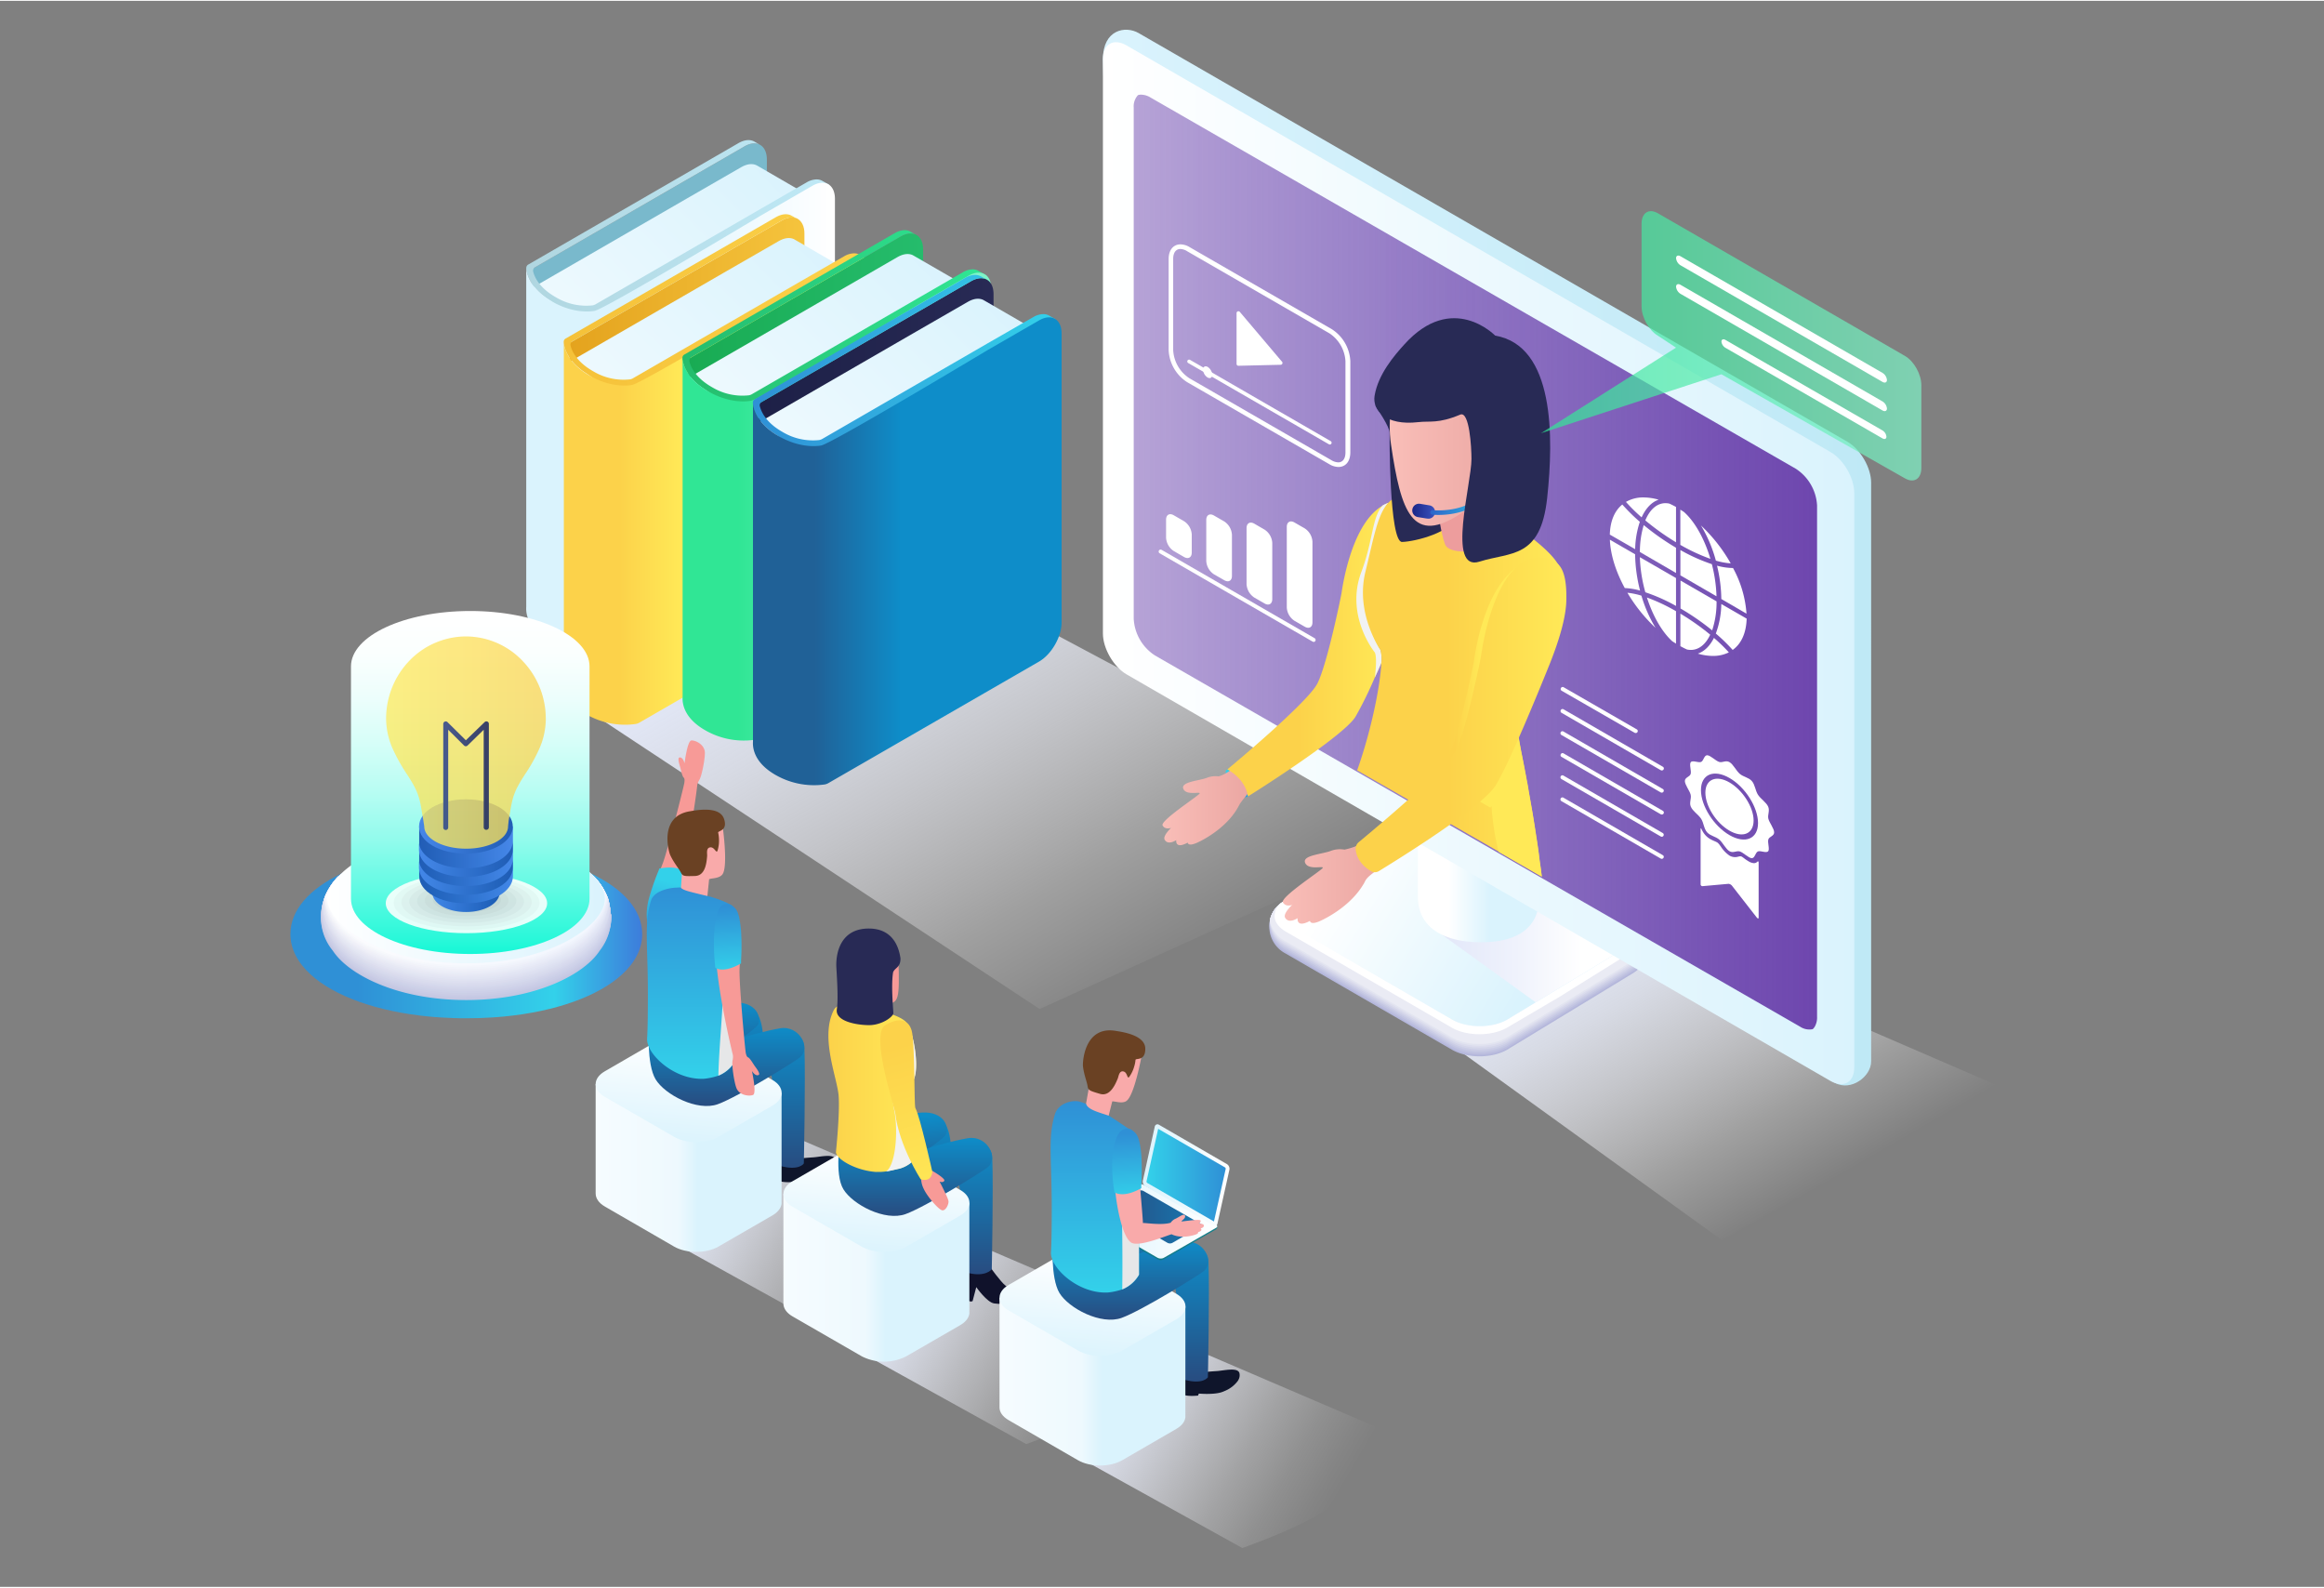 <?xml version="1.0"?>
<svg xmlns="http://www.w3.org/2000/svg" xmlns:xlink="http://www.w3.org/1999/xlink" id="Ebene_1" data-name="Ebene 1" width="650" height="444" viewBox="0 0 850 580"><rect x="0" y="0" width="850" height="580" fill="#808080" stroke="none"/><defs><style>.cls-1{fill:url(#Unbenannter_Verlauf_69);}.cls-2{fill:#79b9cc;}.cls-3{fill:url(#Unbenannter_Verlauf_71);}.cls-4{fill:url(#Unbenannter_Verlauf_95);}.cls-5{fill:url(#Unbenannter_Verlauf_80);}.cls-6{fill:url(#Unbenannter_Verlauf_79);}.cls-7{fill:url(#Unbenannter_Verlauf_78);}.cls-8{fill:url(#Unbenannter_Verlauf_71-2);}.cls-9{fill:url(#Unbenannter_Verlauf_95-2);}.cls-10{fill:url(#Unbenannter_Verlauf_77);}.cls-11{fill:url(#Unbenannter_Verlauf_76);}.cls-12{fill:url(#Unbenannter_Verlauf_75);}.cls-13{fill:url(#Unbenannter_Verlauf_71-3);}.cls-14{fill:url(#Unbenannter_Verlauf_95-3);}.cls-15{fill:url(#Unbenannter_Verlauf_74);}.cls-16{fill:url(#Unbenannter_Verlauf_73);}.cls-17{fill:url(#Unbenannter_Verlauf_72);}.cls-18{fill:url(#Unbenannter_Verlauf_71-4);}.cls-19{fill:url(#Unbenannter_Verlauf_95-4);}.cls-20{fill:url(#Unbenannter_Verlauf_71-5);}.cls-21{fill:url(#Unbenannter_Verlauf_70);}.cls-22{fill:url(#Unbenannter_Verlauf_69-2);}.cls-23{fill:url(#Unbenannter_Verlauf_68);}.cls-24{fill:#b4b7db;}.cls-25{fill:#bcbedf;}.cls-26{fill:#c3c6e2;}.cls-27{fill:#cbcde6;}.cls-28{fill:#d3d5e9;}.cls-29{fill:#dbdced;}.cls-30{fill:#e2e4f0;}.cls-31{fill:#eaebf4;}.cls-32{fill:#fff;}.cls-33{fill:url(#Unbenannter_Verlauf_67);}.cls-34{fill:url(#Unbenannter_Verlauf_95-5);}.cls-35{fill:url(#Unbenannter_Verlauf_66);}.cls-36{fill:url(#Unbenannter_Verlauf_65);}.cls-37{fill:url(#Unbenannter_Verlauf_95-6);}.cls-38{fill:url(#Unbenannter_Verlauf_137);}.cls-39{fill:url(#Unbenannter_Verlauf_98);}.cls-40{fill:url(#Unbenannter_Verlauf_132);}.cls-41{fill:url(#Unbenannter_Verlauf_63);}.cls-42{fill:#f1f2f2;}.cls-43{fill:url(#Unbenannter_Verlauf_63-2);}.cls-44{fill:url(#Unbenannter_Verlauf_76-2);}.cls-45{fill:#282a55;}.cls-46{fill:#ed9d9d;}.cls-47{fill:url(#Unbenannter_Verlauf_132-2);}.cls-48{fill:url(#Unbenannter_Verlauf_132-3);}.cls-49{fill:url(#Unbenannter_Verlauf_63-3);}.cls-50{fill:url(#Unbenannter_Verlauf_61);}.cls-51{fill:url(#Unbenannter_Verlauf_60);}.cls-52{fill:url(#Unbenannter_Verlauf_58);}.cls-53{fill:url(#Unbenannter_Verlauf_56);}.cls-54{fill:url(#Unbenannter_Verlauf_33);}.cls-55{fill:url(#Unbenannter_Verlauf_32);}.cls-56{fill:url(#Unbenannter_Verlauf_31);}.cls-57{fill:url(#Unbenannter_Verlauf_28);}.cls-58{fill:url(#Unbenannter_Verlauf_26);}.cls-59{fill:url(#Unbenannter_Verlauf_20);}.cls-60{fill:url(#Unbenannter_Verlauf_19);}.cls-61{fill:url(#Unbenannter_Verlauf_44);}.cls-62{fill:url(#Unbenannter_Verlauf_17);}.cls-63{fill:url(#Unbenannter_Verlauf_16);}.cls-64{fill:url(#Unbenannter_Verlauf_15);}.cls-65{fill:url(#Unbenannter_Verlauf_48);}.cls-66{fill:url(#Unbenannter_Verlauf_13);}.cls-67{fill:url(#Unbenannter_Verlauf_50);}.cls-68{fill:url(#Unbenannter_Verlauf_51);}.cls-69{fill:url(#Unbenannter_Verlauf_52);}.cls-70{fill:url(#Unbenannter_Verlauf_53);}.cls-71{fill:url(#Unbenannter_Verlauf_54);}.cls-72{fill:url(#Unbenannter_Verlauf_55);}.cls-73{fill:url(#Unbenannter_Verlauf_95-7);}.cls-74{fill:url(#Unbenannter_Verlauf_57);}.cls-75{opacity:0.9;}.cls-76{fill:#f8fffd;}.cls-77{fill:#f1f8f6;}.cls-78{fill:#ebf1ef;}.cls-79{fill:#e4e9e9;}.cls-80{fill:#dde2e2;}.cls-81{fill:#d7dbdb;}.cls-82{fill:#d0d4d4;}.cls-83{fill:#c9ccce;}.cls-84{fill:#c3c5c7;}.cls-85{fill:#bcbec0;}.cls-86{fill:url(#Unbenannter_Verlauf_62);}.cls-87{fill:url(#Unbenannter_Verlauf_59);}.cls-88{fill:url(#Unbenannter_Verlauf_62-2);}.cls-89{fill:url(#Unbenannter_Verlauf_62-3);}.cls-90{fill:url(#Unbenannter_Verlauf_62-4);}.cls-91{opacity:0.8;fill:url(#Unbenannter_Verlauf_83);}.cls-134,.cls-91{isolation:isolate;}.cls-92{fill:url(#Unbenannter_Verlauf_64);}.cls-93{fill:url(#Unbenannter_Verlauf_84);}.cls-94{fill:#0f152b;}.cls-95{fill:#a7a9ac;}.cls-96{fill:url(#Unbenannter_Verlauf_90);}.cls-97{fill:url(#Unbenannter_Verlauf_90-2);}.cls-98{fill:url(#Unbenannter_Verlauf_87);}.cls-99{fill:url(#Unbenannter_Verlauf_88);}.cls-100{fill:#f79a97;}.cls-101{fill:url(#Unbenannter_Verlauf_90-3);}.cls-102{fill:url(#Unbenannter_Verlauf_98-2);}.cls-103{fill:url(#Unbenannter_Verlauf_90-4);}.cls-104{fill:#f9aaaa;}.cls-105{fill:url(#Unbenannter_Verlauf_98-3);}.cls-106{fill:#e6e7e8;}.cls-107{fill:#6a4123;}.cls-108{fill:url(#Unbenannter_Verlauf_98-4);}.cls-109{fill:url(#Unbenannter_Verlauf_84-2);}.cls-110{fill:#10122b;}.cls-111{fill:url(#Unbenannter_Verlauf_90-5);}.cls-112{fill:url(#Unbenannter_Verlauf_90-6);}.cls-113{fill:url(#Unbenannter_Verlauf_87-2);}.cls-114{fill:url(#Unbenannter_Verlauf_88-2);}.cls-115{fill:url(#Unbenannter_Verlauf_90-7);}.cls-116{fill:url(#Unbenannter_Verlauf_90-8);}.cls-117{fill:url(#Unbenannter_Verlauf_82);}.cls-118{fill:url(#Unbenannter_Verlauf_83-2);}.cls-119{fill:url(#Unbenannter_Verlauf_84-3);}.cls-120{fill:url(#Unbenannter_Verlauf_90-9);}.cls-121{fill:url(#Unbenannter_Verlauf_90-10);}.cls-122{fill:url(#Unbenannter_Verlauf_87-3);}.cls-123{fill:url(#Unbenannter_Verlauf_88-3);}.cls-124{fill:url(#Unbenannter_Verlauf_90-11);}.cls-125{fill:url(#Unbenannter_Verlauf_90-12);}.cls-126{fill:url(#Unbenannter_Verlauf_91);}.cls-127{fill:url(#Unbenannter_Verlauf_95-8);}.cls-128{fill:url(#Unbenannter_Verlauf_94);}.cls-129{fill:url(#Unbenannter_Verlauf_94-2);}.cls-130{fill:url(#Unbenannter_Verlauf_95-9);}.cls-131{fill:url(#Unbenannter_Verlauf_98-5);}.cls-132{fill:url(#Unbenannter_Verlauf_98-6);}.cls-133{fill:url(#Unbenannter_Verlauf_98-7);}.cls-134{opacity:0.7;fill:url(#Unbenannter_Verlauf_99);}</style><linearGradient id="Unbenannter_Verlauf_69" x1="328.51" y1="456.76" x2="426.95" y2="286.27" gradientTransform="matrix(1, 0, 0, -1, -11.25, 652)" gradientUnits="userSpaceOnUse"><stop offset="0.02" stop-color="#e3e8f9"/><stop offset="0.1" stop-color="#e5eaf9" stop-opacity="0.95"/><stop offset="0.25" stop-color="#eaeefa" stop-opacity="0.82"/><stop offset="0.45" stop-color="#f2f4fc" stop-opacity="0.6"/><stop offset="0.69" stop-color="#fdfdff" stop-opacity="0.31"/><stop offset="0.74" stop-color="#fff" stop-opacity="0.25"/><stop offset="1" stop-color="#fff" stop-opacity="0"/></linearGradient><linearGradient id="Unbenannter_Verlauf_71" x1="192.42" y1="555.09" x2="192.43" y2="555.09" gradientTransform="matrix(1, 0, 0, -1, 0, 652)" gradientUnits="userSpaceOnUse"><stop offset="0" stop-color="#2f90d6"/><stop offset="1" stop-color="#33d1ea"/></linearGradient><linearGradient id="Unbenannter_Verlauf_95" x1="173.03" y1="446.8" x2="301.84" y2="575.61" gradientTransform="matrix(1, 0, 0, -1, 0, 652)" gradientUnits="userSpaceOnUse"><stop offset="0" stop-color="#fff"/><stop offset="1" stop-color="#daf3fd"/></linearGradient><linearGradient id="Unbenannter_Verlauf_80" x1="192.49" y1="508.52" x2="303.27" y2="508.52" gradientTransform="matrix(1, 0, 0, -1, 0, 652)" gradientUnits="userSpaceOnUse"><stop offset="0" stop-color="#b0d6e0"/><stop offset="1" stop-color="#bfe9f6"/></linearGradient><linearGradient id="Unbenannter_Verlauf_79" x1="192.45" y1="499.93" x2="305.38" y2="499.93" gradientTransform="matrix(1, 0, 0, -1, 0, 652)" gradientUnits="userSpaceOnUse"><stop offset="0" stop-color="#daf3fd"/><stop offset="0.17" stop-color="#daf3fd"/><stop offset="0.33" stop-color="#daf3fd"/><stop offset="1" stop-color="#fff"/></linearGradient><linearGradient id="Unbenannter_Verlauf_78" x1="208.32" y1="487.45" x2="294.22" y2="487.45" gradientTransform="matrix(1, 0, 0, -1, 0, 652)" gradientUnits="userSpaceOnUse"><stop offset="0" stop-color="#e4a31e"/><stop offset="1" stop-color="#f5c43d"/></linearGradient><linearGradient id="Unbenannter_Verlauf_71-2" x1="206.13" y1="528.05" x2="206.14" y2="528.05" xlink:href="#Unbenannter_Verlauf_71"/><linearGradient id="Unbenannter_Verlauf_95-2" x1="186.73" y1="419.76" x2="315.55" y2="548.58" xlink:href="#Unbenannter_Verlauf_95"/><linearGradient id="Unbenannter_Verlauf_77" x1="206.22" y1="481.46" x2="317.05" y2="481.46" gradientTransform="matrix(1, 0, 0, -1, 0, 652)" gradientUnits="userSpaceOnUse"><stop offset="0" stop-color="#f5c139"/><stop offset="1" stop-color="#fcd24a"/></linearGradient><linearGradient id="Unbenannter_Verlauf_76" x1="206.2" y1="472.86" x2="319.14" y2="472.86" gradientTransform="matrix(1, 0, 0, -1, 0, 652)" gradientUnits="userSpaceOnUse"><stop offset="0" stop-color="#fcd24a"/><stop offset="0.18" stop-color="#fcd24a"/><stop offset="0.38" stop-color="#ffe957"/><stop offset="1" stop-color="#ffe957"/></linearGradient><linearGradient id="Unbenannter_Verlauf_75" x1="251.72" y1="481.61" x2="337.63" y2="481.61" gradientTransform="matrix(1, 0, 0, -1, 0, 652)" gradientUnits="userSpaceOnUse"><stop offset="0" stop-color="#19ab53"/><stop offset="1" stop-color="#25bc6c"/></linearGradient><linearGradient id="Unbenannter_Verlauf_71-3" x1="249.57" y1="522.21" x2="249.58" y2="522.21" xlink:href="#Unbenannter_Verlauf_71"/><linearGradient id="Unbenannter_Verlauf_95-3" x1="230.16" y1="413.91" x2="358.99" y2="542.74" xlink:href="#Unbenannter_Verlauf_95"/><linearGradient id="Unbenannter_Verlauf_74" x1="249.59" y1="475.61" x2="360.33" y2="475.61" gradientTransform="matrix(1, 0, 0, -1, 0, 652)" gradientUnits="userSpaceOnUse"><stop offset="0" stop-color="#25bc6c"/><stop offset="1" stop-color="#30e695"/></linearGradient><linearGradient id="Unbenannter_Verlauf_73" x1="249.59" y1="467.05" x2="362.52" y2="467.05" gradientTransform="matrix(1, 0, 0, -1, 0, 652)" gradientUnits="userSpaceOnUse"><stop offset="0" stop-color="#30e695"/><stop offset="0.18" stop-color="#30e695"/><stop offset="0.7" stop-color="#80f3c8"/><stop offset="1" stop-color="#80f3c8"/></linearGradient><linearGradient id="Unbenannter_Verlauf_72" x1="277.48" y1="465.24" x2="363.39" y2="465.24" gradientTransform="matrix(1, 0, 0, -1, 0, 652)" gradientUnits="userSpaceOnUse"><stop offset="0" stop-color="#1d2047"/><stop offset="1" stop-color="#282a55"/></linearGradient><linearGradient id="Unbenannter_Verlauf_71-4" x1="275.33" y1="505.86" x2="275.34" y2="505.86" xlink:href="#Unbenannter_Verlauf_71"/><linearGradient id="Unbenannter_Verlauf_95-4" x1="255.93" y1="397.57" x2="384.75" y2="526.4" xlink:href="#Unbenannter_Verlauf_95"/><linearGradient id="Unbenannter_Verlauf_71-5" x1="275.37" y1="459.26" x2="386.13" y2="459.26" xlink:href="#Unbenannter_Verlauf_71"/><linearGradient id="Unbenannter_Verlauf_70" x1="275.38" y1="450.71" x2="388.28" y2="450.71" gradientTransform="matrix(1, 0, 0, -1, 0, 652)" gradientUnits="userSpaceOnUse"><stop offset="0.02" stop-color="#206197"/><stop offset="0.2" stop-color="#206197"/><stop offset="0.48" stop-color="#0e8dc9"/><stop offset="1" stop-color="#0e8dc9"/></linearGradient><linearGradient id="Unbenannter_Verlauf_69-2" x1="604.2" y1="321.97" x2="667.44" y2="212.43" xlink:href="#Unbenannter_Verlauf_69"/><linearGradient id="Unbenannter_Verlauf_68" x1="414.64" y1="448.4" x2="695.62" y2="448.4" gradientTransform="matrix(1, 0, 0, -1, -11.25, 652)" gradientUnits="userSpaceOnUse"><stop offset="0" stop-color="#daf3fd"/><stop offset="1" stop-color="#bfe9f6"/></linearGradient><linearGradient id="Unbenannter_Verlauf_67" x1="504.96" y1="339.47" x2="573.71" y2="297.38" gradientTransform="matrix(1, 0, 0, -1, -11.25, 652)" gradientUnits="userSpaceOnUse"><stop offset="0" stop-color="#fff"/><stop offset="1" stop-color="#f4f8ff"/></linearGradient><linearGradient id="Unbenannter_Verlauf_95-5" x1="504.98" y1="339.49" x2="573.72" y2="297.4" gradientTransform="matrix(1, 0, 0, -1, -11.25, 652)" xlink:href="#Unbenannter_Verlauf_95"/><linearGradient id="Unbenannter_Verlauf_66" x1="538.68" y1="303.18" x2="607.81" y2="303.18" gradientTransform="matrix(1, 0, 0, -1, -11.25, 652)" gradientUnits="userSpaceOnUse"><stop offset="0.02" stop-color="#e3e8f9"/><stop offset="0.39" stop-color="#eff2fc"/><stop offset="0.74" stop-color="#fff"/><stop offset="1" stop-color="#fff"/></linearGradient><linearGradient id="Unbenannter_Verlauf_65" x1="529.84" y1="396.91" x2="574.25" y2="396.91" gradientTransform="matrix(1, 0, 0, -1, -11.25, 652)" gradientUnits="userSpaceOnUse"><stop offset="0" stop-color="#fff"/><stop offset="0.25" stop-color="#fff"/><stop offset="0.59" stop-color="#daf3fd"/><stop offset="1" stop-color="#daf3fd"/></linearGradient><linearGradient id="Unbenannter_Verlauf_95-6" x1="414.64" y1="446.35" x2="689.44" y2="446.35" gradientTransform="matrix(1, 0, 0, -1, -11.25, 652)" xlink:href="#Unbenannter_Verlauf_95"/><linearGradient id="Unbenannter_Verlauf_137" x1="425.89" y1="446.77" x2="675.85" y2="446.77" gradientTransform="matrix(1, 0, 0, -1, -11.25, 652)" gradientUnits="userSpaceOnUse"><stop offset="0" stop-color="#6e46ae" stop-opacity="0.5"/><stop offset="1" stop-color="#6e46ae"/></linearGradient><linearGradient id="Unbenannter_Verlauf_98" x1="448.31" y1="365.89" x2="457.83" y2="365.89" gradientTransform="matrix(1, 0, 0, -1, 0, 652)" gradientUnits="userSpaceOnUse"><stop offset="0" stop-color="#33d1ea"/><stop offset="1" stop-color="#2f90d6"/></linearGradient><linearGradient id="Unbenannter_Verlauf_132" x1="425.18" y1="294.03" x2="458.85" y2="294.03" gradientUnits="userSpaceOnUse"><stop offset="0" stop-color="#f9beb8"/><stop offset="1" stop-color="#eaa5a1"/></linearGradient><linearGradient id="Unbenannter_Verlauf_63" x1="448.88" y1="414.75" x2="507.86" y2="414.75" gradientTransform="matrix(1, 0, 0, -1, 0, 652)" gradientUnits="userSpaceOnUse"><stop offset="0" stop-color="#fcd24a"/><stop offset="0.44" stop-color="#fcd24a"/><stop offset="1" stop-color="#ffe957"/></linearGradient><linearGradient id="Unbenannter_Verlauf_63-2" x1="496.37" y1="401.24" x2="570.7" y2="401.24" xlink:href="#Unbenannter_Verlauf_63"/><linearGradient id="Unbenannter_Verlauf_76-2" x1="523.74" y1="262.28" x2="570.63" y2="262.28" gradientTransform="matrix(1, 0, 0, 1, 0, 0)" xlink:href="#Unbenannter_Verlauf_76"/><linearGradient id="Unbenannter_Verlauf_132-2" x1="508.29" y1="157.2" x2="554.87" y2="157.2" xlink:href="#Unbenannter_Verlauf_132"/><linearGradient id="Unbenannter_Verlauf_132-3" x1="469.17" y1="321.25" x2="507.68" y2="321.25" xlink:href="#Unbenannter_Verlauf_132"/><linearGradient id="Unbenannter_Verlauf_63-3" x1="495.81" y1="390.85" x2="572.9" y2="390.85" xlink:href="#Unbenannter_Verlauf_63"/><linearGradient id="Unbenannter_Verlauf_61" x1="516.52" y1="465.36" x2="524.85" y2="465.36" gradientTransform="matrix(1, 0, 0, -1, 0, 652)" gradientUnits="userSpaceOnUse"><stop offset="0" stop-color="#1a2587"/><stop offset="1" stop-color="#3a52be"/></linearGradient><linearGradient id="Unbenannter_Verlauf_60" x1="523.05" y1="473.83" x2="547.83" y2="473.83" gradientTransform="matrix(1, 0, 0, -1, 0, 652)" gradientUnits="userSpaceOnUse"><stop offset="0" stop-color="#2d64c9"/><stop offset="1" stop-color="#33d1ea"/></linearGradient><linearGradient id="Unbenannter_Verlauf_58" x1="106.22" y1="310.73" x2="234.88" y2="310.73" gradientTransform="matrix(1, 0, 0, -1, 0, 652)" gradientUnits="userSpaceOnUse"><stop offset="0" stop-color="#2f90d6"/><stop offset="0.19" stop-color="#2f90d6"/><stop offset="0.75" stop-color="#33d1ea"/><stop offset="1" stop-color="#3d7cdb"/></linearGradient><linearGradient id="Unbenannter_Verlauf_56" x1="117.36" y1="310.7" x2="223.64" y2="310.7" gradientTransform="matrix(1, 0, 0, -1, 0, 652)" gradientUnits="userSpaceOnUse"><stop offset="0" stop-color="#c6c9e3"/><stop offset="1" stop-color="#c5c8e3"/></linearGradient><linearGradient id="Unbenannter_Verlauf_33" x1="117.44" y1="311.03" x2="223.64" y2="311.03" gradientTransform="matrix(1, 0, 0, -1, 0, 652)" gradientUnits="userSpaceOnUse"><stop offset="0" stop-color="#c9cbe5"/><stop offset="1" stop-color="#c8cbe5"/></linearGradient><linearGradient id="Unbenannter_Verlauf_32" x1="117.68" y1="311.33" x2="223.36" y2="311.33" gradientTransform="matrix(1, 0, 0, -1, 0, 652)" gradientUnits="userSpaceOnUse"><stop offset="0" stop-color="#cccee6"/><stop offset="1" stop-color="#cacde6"/></linearGradient><linearGradient id="Unbenannter_Verlauf_31" x1="117.62" y1="311.67" x2="223.4" y2="311.67" gradientTransform="matrix(1, 0, 0, -1, 0, 652)" gradientUnits="userSpaceOnUse"><stop offset="0" stop-color="#ced1e8"/><stop offset="1" stop-color="#ccd0e8"/></linearGradient><linearGradient id="Unbenannter_Verlauf_28" x1="117.86" y1="312.01" x2="223.22" y2="312.01" gradientTransform="matrix(1, 0, 0, -1, 0, 652)" gradientUnits="userSpaceOnUse"><stop offset="0" stop-color="#d1d4e9"/><stop offset="1" stop-color="#cfd2e9"/></linearGradient><linearGradient id="Unbenannter_Verlauf_26" x1="117.67" y1="312.3" x2="223.22" y2="312.3" gradientTransform="matrix(1, 0, 0, -1, 0, 652)" gradientUnits="userSpaceOnUse"><stop offset="0" stop-color="#d4d6ea"/><stop offset="1" stop-color="#d1d4ea"/></linearGradient><linearGradient id="Unbenannter_Verlauf_20" x1="117.91" y1="312.61" x2="223.17" y2="312.61" gradientTransform="matrix(1, 0, 0, -1, 0, 652)" gradientUnits="userSpaceOnUse"><stop offset="0" stop-color="#d7d9ec"/><stop offset="1" stop-color="#d3d7ec"/></linearGradient><linearGradient id="Unbenannter_Verlauf_19" x1="118.18" y1="312.93" x2="222.97" y2="312.93" gradientTransform="matrix(1, 0, 0, -1, 0, 652)" gradientUnits="userSpaceOnUse"><stop offset="0" stop-color="#dadced"/><stop offset="1" stop-color="#d6d9ed"/></linearGradient><linearGradient id="Unbenannter_Verlauf_44" x1="118.16" y1="313.24" x2="222.98" y2="313.24" gradientTransform="matrix(1, 0, 0, -1, 0, 652)" gradientUnits="userSpaceOnUse"><stop offset="0" stop-color="#dddeee"/><stop offset="1" stop-color="#d8dbee"/></linearGradient><linearGradient id="Unbenannter_Verlauf_17" x1="118.04" y1="313.56" x2="222.97" y2="313.56" gradientTransform="matrix(1, 0, 0, -1, 0, 652)" gradientUnits="userSpaceOnUse"><stop offset="0" stop-color="#e0e1f0"/><stop offset="1" stop-color="#dadef0"/></linearGradient><linearGradient id="Unbenannter_Verlauf_16" x1="118.34" y1="313.87" x2="222.7" y2="313.87" gradientTransform="matrix(1, 0, 0, -1, 0, 652)" gradientUnits="userSpaceOnUse"><stop offset="0" stop-color="#e2e4f1"/><stop offset="1" stop-color="#dde0f1"/></linearGradient><linearGradient id="Unbenannter_Verlauf_15" x1="118.57" y1="314.21" x2="222.51" y2="314.21" gradientTransform="matrix(1, 0, 0, -1, 0, 652)" gradientUnits="userSpaceOnUse"><stop offset="0" stop-color="#e5e7f3"/><stop offset="1" stop-color="#dfe3f3"/></linearGradient><linearGradient id="Unbenannter_Verlauf_48" x1="118.47" y1="314.52" x2="222.54" y2="314.52" gradientTransform="matrix(1, 0, 0, -1, 0, 652)" gradientUnits="userSpaceOnUse"><stop offset="0" stop-color="#e8e9f4"/><stop offset="1" stop-color="#e1e5f4"/></linearGradient><linearGradient id="Unbenannter_Verlauf_13" x1="118.62" y1="314.87" x2="222.62" y2="314.87" gradientTransform="matrix(1, 0, 0, -1, 0, 652)" gradientUnits="userSpaceOnUse"><stop offset="0" stop-color="#ebecf5"/><stop offset="1" stop-color="#e4e7f5"/></linearGradient><linearGradient id="Unbenannter_Verlauf_50" x1="118.6" y1="315.13" x2="222.44" y2="315.13" gradientTransform="matrix(1, 0, 0, -1, 0, 652)" gradientUnits="userSpaceOnUse"><stop offset="0" stop-color="#eeeff7"/><stop offset="1" stop-color="#e6eaf7"/></linearGradient><linearGradient id="Unbenannter_Verlauf_51" x1="118.85" y1="315.41" x2="222.22" y2="315.41" gradientTransform="matrix(1, 0, 0, -1, 0, 652)" gradientUnits="userSpaceOnUse"><stop offset="0" stop-color="#f1f1f8"/><stop offset="1" stop-color="#e8ecf8"/></linearGradient><linearGradient id="Unbenannter_Verlauf_52" x1="118.68" y1="315.75" x2="222.22" y2="315.75" gradientTransform="matrix(1, 0, 0, -1, 0, 652)" gradientUnits="userSpaceOnUse"><stop offset="0" stop-color="#f4f4f9"/><stop offset="1" stop-color="#ebeef9"/></linearGradient><linearGradient id="Unbenannter_Verlauf_53" x1="118.91" y1="316.07" x2="222.15" y2="316.07" gradientTransform="matrix(1, 0, 0, -1, 0, 652)" gradientUnits="userSpaceOnUse"><stop offset="0" stop-color="#f6f7fb"/><stop offset="1" stop-color="#edf1fb"/></linearGradient><linearGradient id="Unbenannter_Verlauf_54" x1="119.1" y1="316.39" x2="221.94" y2="316.39" gradientTransform="matrix(1, 0, 0, -1, 0, 652)" gradientUnits="userSpaceOnUse"><stop offset="0" stop-color="#f9fafc"/><stop offset="1" stop-color="#eff3fc"/></linearGradient><linearGradient id="Unbenannter_Verlauf_55" x1="119.16" y1="316.71" x2="221.93" y2="316.71" gradientTransform="matrix(1, 0, 0, -1, 0, 652)" gradientUnits="userSpaceOnUse"><stop offset="0" stop-color="#fcfcfe"/><stop offset="1" stop-color="#f2f6fe"/></linearGradient><linearGradient id="Unbenannter_Verlauf_95-7" x1="119.82" y1="323.63" x2="221.22" y2="323.63" xlink:href="#Unbenannter_Verlauf_95"/><linearGradient id="Unbenannter_Verlauf_57" x1="171.99" y1="303.44" x2="171.99" y2="428.87" gradientTransform="matrix(1, 0, 0, -1, 0, 652)" gradientUnits="userSpaceOnUse"><stop offset="0" stop-color="#16f7d6"/><stop offset="0.04" stop-color="#28f8d9"/><stop offset="0.19" stop-color="#61fae3"/><stop offset="0.33" stop-color="#91fbec"/><stop offset="0.48" stop-color="#b9fdf3"/><stop offset="0.62" stop-color="#d7fef8"/><stop offset="0.75" stop-color="#edfefc"/><stop offset="0.88" stop-color="#fbfffe"/><stop offset="1" stop-color="#fff"/></linearGradient><linearGradient id="Unbenannter_Verlauf_62" x1="158.08" y1="328.92" x2="182.74" y2="328.92" gradientTransform="matrix(1, 0, 0, -1, 0, 652)" gradientUnits="userSpaceOnUse"><stop offset="0" stop-color="#3e7ae8"/><stop offset="1" stop-color="#154baf"/></linearGradient><linearGradient id="Unbenannter_Verlauf_59" x1="153.27" y1="336.02" x2="187.55" y2="336.02" gradientTransform="matrix(1, 0, 0, -1, 0, 652)" gradientUnits="userSpaceOnUse"><stop offset="0" stop-color="#154baf"/><stop offset="1" stop-color="#3e7ae8"/></linearGradient><linearGradient id="Unbenannter_Verlauf_62-2" x1="153.27" y1="350.08" x2="187.55" y2="350.08" xlink:href="#Unbenannter_Verlauf_62"/><linearGradient id="Unbenannter_Verlauf_62-3" x1="153.27" y1="331.64" x2="187.54" y2="331.64" xlink:href="#Unbenannter_Verlauf_62"/><linearGradient id="Unbenannter_Verlauf_62-4" x1="153.27" y1="338.17" x2="187.54" y2="338.17" xlink:href="#Unbenannter_Verlauf_62"/><linearGradient id="Unbenannter_Verlauf_83" x1="141.22" y1="380.76" x2="199.63" y2="380.76" gradientTransform="matrix(1, 0, 0, -1, 0, 652)" gradientUnits="userSpaceOnUse"><stop offset="0" stop-color="#ffe957"/><stop offset="1" stop-color="#fcd24a"/></linearGradient><linearGradient id="Unbenannter_Verlauf_64" x1="162.09" y1="368.64" x2="178.72" y2="368.64" gradientTransform="matrix(1, 0, 0, -1, 0, 652)" gradientUnits="userSpaceOnUse"><stop offset="0" stop-color="#3a4983"/><stop offset="1" stop-color="#282a55"/></linearGradient><linearGradient id="Unbenannter_Verlauf_84" x1="260.24" y1="227.7" x2="340.56" y2="180.92" gradientTransform="matrix(1, 0, 0, -1, 0, 652)" gradientUnits="userSpaceOnUse"><stop offset="0.02" stop-color="#e3e8f9"/><stop offset="0.17" stop-color="#e9edfa" stop-opacity="0.79"/><stop offset="0.4" stop-color="#f1f3fc" stop-opacity="0.51"/><stop offset="0.6" stop-color="#f7f8fd" stop-opacity="0.29"/><stop offset="0.78" stop-color="#fbfcfe" stop-opacity="0.13"/><stop offset="0.92" stop-color="#fefeff" stop-opacity="0.04"/><stop offset="1" stop-color="#fff" stop-opacity="0"/></linearGradient><linearGradient id="Unbenannter_Verlauf_90" x1="283.82" y1="225.23" x2="283.82" y2="274.4" gradientTransform="matrix(1, 0, 0, -1, 0, 652)" gradientUnits="userSpaceOnUse"><stop offset="0" stop-color="#284c80"/><stop offset="1" stop-color="#0e8dc9"/></linearGradient><linearGradient id="Unbenannter_Verlauf_90-2" x1="267.84" y1="236.67" x2="267.84" y2="284.37" xlink:href="#Unbenannter_Verlauf_90"/><linearGradient id="Unbenannter_Verlauf_87" x1="217.86" y1="225.19" x2="285.86" y2="225.19" gradientTransform="matrix(1, 0, 0, -1, 0, 652)" gradientUnits="userSpaceOnUse"><stop offset="0" stop-color="#f6fcff"/><stop offset="0.44" stop-color="#eef9fe"/><stop offset="0.55" stop-color="#daf3fd"/><stop offset="1" stop-color="#daf3fd"/></linearGradient><linearGradient id="Unbenannter_Verlauf_88" x1="-1125.64" y1="-924.42" x2="-1086.69" y2="-890.68" gradientTransform="matrix(0.87, -0.5, -1, -0.58, 306.69, -679.99)" gradientUnits="userSpaceOnUse"><stop offset="0" stop-color="#daf3fd"/><stop offset="1" stop-color="#fff"/></linearGradient><linearGradient id="Unbenannter_Verlauf_90-3" x1="222.2" y1="55.07" x2="222.2" y2="81.87" gradientTransform="matrix(1, -0.08, -0.08, -1, 44.31, 467.53)" xlink:href="#Unbenannter_Verlauf_90"/><linearGradient id="Unbenannter_Verlauf_98-2" x1="-4555.03" y1="240.32" x2="-4555.03" y2="264.32" gradientTransform="matrix(-0.96, -0.28, -0.28, 0.96, -4060.72, -1183.9)" xlink:href="#Unbenannter_Verlauf_98"/><linearGradient id="Unbenannter_Verlauf_90-4" x1="265.71" y1="247.85" x2="265.71" y2="276.92" xlink:href="#Unbenannter_Verlauf_90"/><linearGradient id="Unbenannter_Verlauf_98-3" x1="253.14" y1="257.79" x2="253.14" y2="327.78" xlink:href="#Unbenannter_Verlauf_98"/><linearGradient id="Unbenannter_Verlauf_98-4" x1="242.6" y1="178.44" x2="242.6" y2="202.35" gradientTransform="matrix(1, -0.05, -0.05, -1, 33, 545.88)" xlink:href="#Unbenannter_Verlauf_98"/><linearGradient id="Unbenannter_Verlauf_84-2" x1="328.91" y1="187.52" x2="409.23" y2="140.75" xlink:href="#Unbenannter_Verlauf_84"/><linearGradient id="Unbenannter_Verlauf_90-5" x1="352.53" y1="186.32" x2="352.53" y2="234.2" xlink:href="#Unbenannter_Verlauf_90"/><linearGradient id="Unbenannter_Verlauf_90-6" x1="336.51" y1="196.5" x2="336.51" y2="244.19" xlink:href="#Unbenannter_Verlauf_90"/><linearGradient id="Unbenannter_Verlauf_87-2" x1="286.53" y1="185.02" x2="354.54" y2="185.02" xlink:href="#Unbenannter_Verlauf_87"/><linearGradient id="Unbenannter_Verlauf_88-2" x1="-1126.18" y1="-993.55" x2="-1087.23" y2="-959.82" xlink:href="#Unbenannter_Verlauf_88"/><linearGradient id="Unbenannter_Verlauf_90-7" x1="287.26" y1="9.22" x2="287.26" y2="36.01" gradientTransform="matrix(1, -0.08, -0.08, -1, 44.31, 467.53)" xlink:href="#Unbenannter_Verlauf_90"/><linearGradient id="Unbenannter_Verlauf_90-8" x1="334.75" y1="207.66" x2="334.75" y2="236.28" xlink:href="#Unbenannter_Verlauf_90"/><linearGradient id="Unbenannter_Verlauf_82" x1="302.99" y1="254.39" x2="335.37" y2="254.39" gradientTransform="matrix(1, 0, 0, -1, 0, 652)" gradientUnits="userSpaceOnUse"><stop offset="0" stop-color="#fcd24a"/><stop offset="1" stop-color="#ffe957"/></linearGradient><linearGradient id="Unbenannter_Verlauf_83-2" x1="-5094.04" y1="1899.21" x2="-5035.06" y2="1899.21" gradientTransform="matrix(-0.29, -0.96, 0.96, -0.29, -2956.07, -3900.41)" xlink:href="#Unbenannter_Verlauf_83"/><linearGradient id="Unbenannter_Verlauf_84-3" x1="407.93" y1="149.54" x2="488.25" y2="102.76" xlink:href="#Unbenannter_Verlauf_84"/><linearGradient id="Unbenannter_Verlauf_90-9" x1="431.56" y1="147.09" x2="431.56" y2="196.25" xlink:href="#Unbenannter_Verlauf_90"/><linearGradient id="Unbenannter_Verlauf_90-10" x1="415.55" y1="158.54" x2="415.55" y2="206.24" xlink:href="#Unbenannter_Verlauf_90"/><linearGradient id="Unbenannter_Verlauf_87-3" x1="365.57" y1="147.05" x2="433.55" y2="147.05" xlink:href="#Unbenannter_Verlauf_87"/><linearGradient id="Unbenannter_Verlauf_88-3" x1="-1118.51" y1="-1065.92" x2="-1079.56" y2="-1032.18" xlink:href="#Unbenannter_Verlauf_88"/><linearGradient id="Unbenannter_Verlauf_90-11" x1="362.77" y1="-35.28" x2="362.77" y2="-8.48" gradientTransform="matrix(1, -0.08, -0.08, -1, 44.31, 467.53)" xlink:href="#Unbenannter_Verlauf_90"/><linearGradient id="Unbenannter_Verlauf_90-12" x1="413.42" y1="169.71" x2="413.42" y2="198.78" xlink:href="#Unbenannter_Verlauf_90"/><linearGradient id="Unbenannter_Verlauf_91" x1="2815.39" y1="205.39" x2="2863.94" y2="205.39" gradientTransform="matrix(1, 0, 0, -1, -2418.72, 652)" gradientUnits="userSpaceOnUse"><stop offset="0" stop-color="#0e7384"/><stop offset="1" stop-color="#14808a"/></linearGradient><linearGradient id="Unbenannter_Verlauf_95-8" x1="-4580.04" y1="205.68" x2="-4531.49" y2="205.68" gradientTransform="translate(-4134.82 652) rotate(180)" xlink:href="#Unbenannter_Verlauf_95"/><linearGradient id="Unbenannter_Verlauf_94" x1="2824.53" y1="207.31" x2="2858.08" y2="207.31" gradientTransform="matrix(1, 0, 0, -1, -2418.72, 652)" gradientUnits="userSpaceOnUse"><stop offset="0" stop-color="#284c80"/><stop offset="1" stop-color="#1678b1"/></linearGradient><linearGradient id="Unbenannter_Verlauf_94-2" x1="2826.78" y1="202.14" x2="2836.66" y2="202.14" xlink:href="#Unbenannter_Verlauf_94"/><linearGradient id="Unbenannter_Verlauf_95-9" x1="-4584.51" y1="2398.14" x2="-4552.76" y2="2398.14" gradientTransform="matrix(-1, -0.58, 0, -1, -4134.82, 177.76)" xlink:href="#Unbenannter_Verlauf_95"/><linearGradient id="Unbenannter_Verlauf_98-5" x1="419.33" y1="222.56" x2="448.29" y2="222.56" xlink:href="#Unbenannter_Verlauf_98"/><linearGradient id="Unbenannter_Verlauf_98-6" x1="400.69" y1="179.63" x2="400.69" y2="249.64" xlink:href="#Unbenannter_Verlauf_98"/><linearGradient id="Unbenannter_Verlauf_98-7" x1="384.2" y1="88.45" x2="384.2" y2="112.35" gradientTransform="matrix(1, -0.05, -0.05, -1, 33, 545.88)" xlink:href="#Unbenannter_Verlauf_98"/><linearGradient id="Unbenannter_Verlauf_99" x1="-4641.52" y1="1774.88" x2="-4502.38" y2="1774.88" gradientTransform="matrix(-1, -0.58, 0, -1, -3938.77, -731.13)" gradientUnits="userSpaceOnUse"><stop offset="0" stop-color="#80f3c8"/><stop offset="1" stop-color="#30e695"/></linearGradient></defs><title>sprache-lernen-2</title><g id="Ebene_2" data-name="Ebene 2"><g id="illustration"><polygon class="cls-1" points="522.22 304.23 380.24 368.69 210.74 256.74 329.88 201.8 522.22 304.23"/><path class="cls-2" d="M280.48,58.06V163.73c0,5.28-3.7,11.69-8.28,14.34l-77.63,44.8V98.09l77.65-44.81c2.14-1.24,4.09-1.43,5.56-.74a1,1,0,0,1,.17.1C279.5,53.47,280.48,55.35,280.48,58.06Z"/><path class="cls-3" d="M192.42,96.88h0v0Z"/><path class="cls-4" d="M297.8,72.35,277.22,60.42h0l-.62-.34c-1.47-.66-3.39-.47-5.5.75L252.32,71.65l-58.86,34h0l1.12,121.11,76.52-41.13c4.57-2.64,8.27-9.06,8.27-14.34V83.48Z"/><path class="cls-5" d="M298.65,65.3a7.6,7.6,0,0,0-3.7,1.13L278.34,76l-60.56,35a3.52,3.52,0,0,1-1,.36,21.58,21.58,0,0,1-13.39-2.91c-6.47-3.64-8-7.81-8.41-9.56a1.41,1.41,0,0,1,.6-1.38l76.64-44.25c2.14-1.24,4.09-1.43,5.56-.74l-1.78-1-.2-.11-.17-.09c-1.47-.68-3.41-.51-5.55.72L193.22,96.43a1.42,1.42,0,0,0-.73,1.1,4.8,4.8,0,0,0,0,.65c.33,2.26,1.76,6.87,7.94,10.88,7.22,4.7,6.71,7.14,9.93,6.58L217.35,236l2.14-1.23L295,191.22c4.58-2.65,8.28-9.06,8.28-14.34V71.21a7.44,7.44,0,0,0-.78-3.56c.34-.19.78-.41.78-.41l-.63-.35-1.78-1A4.22,4.22,0,0,0,298.65,65.3Z"/><path class="cls-6" d="M302.6,66.89c-1.47-.66-3.39-.47-5.5.76L278.34,78.48s-57.08,34.24-60.88,34.9c-3.22.56-9.79.38-17-4.32-6.18-4-7.61-8.62-7.93-10.85a3.91,3.91,0,0,1-.06-.68v124.1c0,.63-.73,6.44,7,11.46a28.3,28.3,0,0,0,19.32,4.26,4.39,4.39,0,0,0,1.31-.48c7.27-4.18,77-44.44,77-44.44,4.57-2.63,8.28-9.06,8.28-14.33V72.42c0-2.47-.82-4.25-2.15-5.18Z"/><path class="cls-7" d="M294.22,85.09V190.76c0,5.28-3.7,11.7-8.28,14.34l-77.62,44.81V125.12l77.62-44.81c2.15-1.23,4.1-1.42,5.57-.73l.17.09C293.22,80.56,294.22,82.39,294.22,85.09Z"/><path class="cls-8" d="M206.13,123.91h0v0Z"/><path class="cls-9" d="M311.5,99.38,290.92,87.46h0l-.61-.35c-1.47-.66-3.39-.46-5.51.76L266,98.69l-58.87,34h0l1.12,121.11,76.51-41.13c4.57-2.64,8.28-9.06,8.28-14.34V110.56Z"/><path class="cls-10" d="M312.36,92.34a7.36,7.36,0,0,0-3.7,1.13L292,103.06l-60.55,35a3.24,3.24,0,0,1-1,.36,21.51,21.51,0,0,1-13.39-2.9c-6.48-3.64-8-7.81-8.41-9.56a1.41,1.41,0,0,1,.6-1.38l76.59-44.22c2.15-1.23,4.1-1.42,5.57-.73l-1.78-1-.2-.1-.17-.1c-1.47-.68-3.42-.5-5.56.73l-76.86,44.36a1.37,1.37,0,0,0-.66,1v.65c.34,2.26,1.77,6.87,8,10.88,7.22,4.69,6.72,7.13,9.92,6.58l7,120.38,2.14-1.23,75.49-43.57c4.57-2.65,8.27-9.07,8.27-14.34V98.25a7.48,7.48,0,0,0-.78-3.57l.78-.4-.62-.35-1.79-1A4.3,4.3,0,0,0,312.36,92.34Z"/><path class="cls-11" d="M316.31,93.93c-1.47-.66-3.39-.47-5.51.75L292,105.56S235,139.81,231.16,140.47c-3.21.56-9.78.37-17-4.32-6.18-4-7.61-8.62-7.94-10.85a3.86,3.86,0,0,1,0-.68v124.1c0,.62-.73,6.44,7,11.46a28.33,28.33,0,0,0,19.33,4.26,4.24,4.24,0,0,0,1.3-.48c7.28-4.18,77-44.44,77-44.44,4.58-2.64,8.29-9.06,8.29-14.34V99.46c0-2.48-.82-4.25-2.16-5.18Z"/><path class="cls-12" d="M337.63,90.93V196.61c0,5.27-3.71,11.69-8.28,14.33l-77.63,44.81V131l77.63-44.81c2.14-1.24,4.09-1.43,5.56-.74l.17.09C336.65,86.35,337.63,88.23,337.63,90.93Z"/><path class="cls-13" d="M249.57,129.75h0v0Z"/><path class="cls-14" d="M355,105.22,334.37,93.3h0l-.62-.35c-1.47-.65-3.39-.46-5.5.76l-18.78,10.85-58.86,34h0l1.12,121.11,76.49-41.18c4.57-2.64,8.27-9.06,8.27-14.34V116.36Z"/><path class="cls-15" d="M355.8,98.18a7.43,7.43,0,0,0-3.71,1.13l-16.6,9.58-60.56,35a3.24,3.24,0,0,1-1,.36,21.51,21.51,0,0,1-13.39-2.9c-6.47-3.64-8-7.81-8.41-9.56a1.41,1.41,0,0,1,.6-1.38l76.6-44.21c2.14-1.24,4.09-1.43,5.56-.74l-1.78-1-.2-.11-.17-.1c-1.47-.67-3.41-.5-5.55.73l-76.87,44.36a1.41,1.41,0,0,0-.73,1.1v.65c.34,2.26,1.77,6.87,8,10.88,7.22,4.69,6.71,7.13,9.93,6.58l6.94,120.38,2.14-1.23L352,224.13c4.59-2.65,8.29-9.06,8.29-14.34V104.09a7.48,7.48,0,0,0-.78-3.57c.33-.18.78-.4.78-.4l-.63-.35-1.78-1A4.25,4.25,0,0,0,355.8,98.18Z"/><path class="cls-16" d="M359.75,99.77c-1.47-.66-3.39-.47-5.5.75l-18.76,10.83s-57.08,34.21-60.89,34.91c-3.21.56-9.78.37-17-4.32-6.18-4-7.61-8.62-7.94-10.85a5.19,5.19,0,0,1,0-.68V254.5c0,.63-.73,6.45,7,11.47a28.33,28.33,0,0,0,19.33,4.26,4.66,4.66,0,0,0,1.31-.47l77-44.45c4.57-2.64,8.27-9.06,8.27-14.34V105.3c0-2.47-.81-4.25-2.14-5.18Z"/><path class="cls-17" d="M363.39,107.29V213c0,5.28-3.7,11.69-8.29,14.34l-77.62,44.8V147.32l77.62-44.76c2.14-1.23,4.1-1.43,5.56-.74a.52.52,0,0,1,.18.1C362.41,102.7,363.39,104.56,363.39,107.29Z"/><path class="cls-18" d="M275.33,146.11h0v0Z"/><path class="cls-19" d="M380.7,121.56l-20.58-11.91h0l-.61-.34c-1.48-.66-3.4-.47-5.51.75l-18.78,10.82-58.86,34h0L277.48,276,354,234.85c4.58-2.63,8.28-9.06,8.28-14.34v-87.8Z"/><path class="cls-20" d="M381.55,114.56a7.56,7.56,0,0,0-3.69,1.13l-16.64,9.56-60.55,35a3.85,3.85,0,0,1-1,.36,21.58,21.58,0,0,1-13.39-2.91c-6.47-3.64-7.95-7.81-8.41-9.56a1.39,1.39,0,0,1,.6-1.38l76.63-44.2c2.14-1.23,4.1-1.43,5.56-.74l-1.77-1-.2-.11-.18-.09c-1.47-.68-3.41-.51-5.54.72L276.1,145.66a1.42,1.42,0,0,0-.73,1.1v.66c.34,2.25,1.77,6.86,7.95,10.87,7.22,4.7,6.71,7.14,9.93,6.58l7,120.38,2.14-1.23,75.49-43.57c4.57-2.65,8.27-9.06,8.27-14.34V120.44a7.43,7.43,0,0,0-.77-3.56l.77-.41-.62-.35-1.79-1A4.17,4.17,0,0,0,381.55,114.56Z"/><path class="cls-21" d="M385.51,116.12c-1.47-.66-3.39-.47-5.5.76l-18.79,10.83s-57.07,34.24-60.88,34.9c-3.21.56-9.78.38-17-4.32-6.18-4-7.61-8.62-7.94-10.85,0-.23,0-.45,0-.68V270.85c0,.64-.73,6.45,7,11.47a28.3,28.3,0,0,0,19.26,4.24,4.24,4.24,0,0,0,1.3-.48c7.27-4.18,77.05-44.44,77.05-44.44,4.57-2.63,8.27-9.06,8.27-14.33V121.65c0-2.47-.81-4.25-2.15-5.18Z"/><polygon class="cls-22" points="730.55 396.64 629.85 453.25 518.59 372.96 590.42 336.07 730.55 396.64"/><path class="cls-23" d="M671.22,395.73l-253-153.17c-4.8-2.77-8.69-9.51-8.69-15L403.39,21.35c0-10.87,8.25-12.34,13.05-9.57L675.67,161.23c4.8,2.77,8.7,9.5,8.7,15V387.85C684.37,393.39,677,398.83,671.22,395.73Z"/><path class="cls-24" d="M596.59,356l-45.44,27.62c-5.56,3.18-14.55,3.15-20.1-.05l-60.74-35.13a11,11,0,0,1-5.86-11.93,10,10,0,0,1,4.52-6.8l46.83-20.42c5.55-3.18,14.52-3.15,20.06,0l62,27.83a10.49,10.49,0,0,1,4.73,6.71C603.52,348,602.15,352.84,596.59,356Z"/><path class="cls-25" d="M596.58,355.35,551.14,383c-5.56,3.16-14.55,3.14-20.09-.07L470.3,347.78a10.75,10.75,0,0,1-5.85-11.28,10,10,0,0,1,4.52-6.8l46.83-20.42c5.55-3.18,14.52-3.15,20.06,0l62,27.83a10.49,10.49,0,0,1,4.73,6.71C603.3,347.79,601.86,352.35,596.58,355.35Z"/><path class="cls-26" d="M596.58,354.7l-45.45,27.63c-5.56,3.17-14.55,3.15-20.09-.06l-60.75-35.13c-4.69-2.61-6.26-6.85-5.84-10.64a10,10,0,0,1,4.52-6.8l46.83-20.42c5.55-3.18,14.52-3.15,20.06,0l62,27.83a10.49,10.49,0,0,1,4.73,6.71C603.08,347.61,601.57,351.87,596.58,354.7Z"/><path class="cls-27" d="M596.57,354.06l-45.46,27.63c-5.55,3.16-14.55,3.14-20.09-.06l-60.74-35.14a10.55,10.55,0,0,1-5.83-10,10,10,0,0,1,4.52-6.8l46.83-20.42c5.55-3.18,14.52-3.15,20.06,0l62,27.83a10.49,10.49,0,0,1,4.73,6.71C602.86,347.42,601.28,351.38,596.57,354.06Z"/><path class="cls-28" d="M596.55,353.42,551.1,381.05c-5.56,3.16-14.55,3.14-20.09-.06l-60.74-35.14a10.51,10.51,0,0,1-5.82-9.35,10,10,0,0,1,4.52-6.8l46.83-20.42c5.55-3.18,14.52-3.15,20.06,0l62,27.83a10.49,10.49,0,0,1,4.73,6.71C602.63,347.23,601,350.9,596.55,353.42Z"/><path class="cls-29" d="M596.55,352.78,551.09,380.4c-5.56,3.17-14.55,3.15-20.09-.06l-60.78-35.13a10.63,10.63,0,0,1-5.81-8.71,10,10,0,0,1,4.52-6.8l46.83-20.42c5.55-3.18,14.52-3.15,20.06,0l62,27.83a10.49,10.49,0,0,1,4.73,6.71C602.41,347,600.7,350.42,596.55,352.78Z"/><path class="cls-30" d="M596.54,352.14l-45.46,27.63c-5.55,3.15-14.55,3.13-20.09-.07l-60.77-35.14a10.83,10.83,0,0,1-5.79-8.07,10,10,0,0,1,4.52-6.8l46.83-20.42c5.55-3.18,14.52-3.15,20.06,0l62,27.83a10.49,10.49,0,0,1,4.73,6.71C602.22,346.85,600.41,349.93,596.54,352.14Z"/><path class="cls-31" d="M602.55,343.85a11.53,11.53,0,0,1-6,7.63l-45.47,27.63c-5.56,3.18-14.55,3.16-20.09-.05l-60.77-35.13a11.12,11.12,0,0,1-5.78-7.43,10,10,0,0,1,4.52-6.8l46.83-20.42c5.55-3.18,14.52-3.15,20.06,0l62,27.83A10.46,10.46,0,0,1,602.55,343.85Z"/><path class="cls-32" d="M599.46,345.56a10,10,0,0,1-2.87,2.35L570.4,364.22l-19.25,11.31c-5.56,3.17-14.56,3.16-20.1,0l-60.74-35.14c-3.43-2-4.75-4.74-3.88-7.28a7.9,7.9,0,0,1,3.9-4.26l45.47-27.63c5.55-3.16,14.53-3.14,20.06.07l60.75,35.14a7.81,7.81,0,0,1,4,4.39A5.18,5.18,0,0,1,599.46,345.56Z"/><path class="cls-33" d="M600.59,340.76a8,8,0,0,1-3.93,4.22l-45.44,27.64c-5.56,3.15-14.54,3.14-20.08-.05l-60.76-35.15a7.87,7.87,0,0,1-3.94-4.37,7.9,7.9,0,0,1,3.9-4.26l45.47-27.63c5.55-3.15,14.52-3.14,20.06.06l60.75,35.15A7.89,7.89,0,0,1,600.59,340.76Z"/><path class="cls-34" d="M600.59,340.75a8,8,0,0,1-3.91,4.23l-.12.07-34.89,21.19-10.45,6.32c-5.54,3.18-14.53,3.16-20.07,0L470.4,337.4a7.88,7.88,0,0,1-3.93-4.37,7.76,7.76,0,0,1,3.88-4.26l45.47-27.64c5.56-3.14,14.52-3.13,20.06.07l60.75,35.14A8,8,0,0,1,600.59,340.75Z"/><polygon class="cls-35" points="596.56 345.05 561.67 366.24 527.43 341.53 562.5 331.4 596.56 345.05"/><path class="cls-36" d="M541.67,344.27c-12.27,0-23.08-4.48-23.08-16.76V187.65a22.21,22.21,0,0,1,44.41,0V327.56C563,339.79,553.94,344.27,541.67,344.27Z"/><path class="cls-37" d="M669.51,395,412.07,246.32c-4.79-2.77-8.68-9.51-8.68-15v-210c0-5.53,3.89-7.78,8.68-5L669.51,165c4.8,2.76,8.68,9.5,8.68,15v210C678.22,395.48,674.31,397.72,669.51,395Z"/><path class="cls-38" d="M664.59,184.56v187a6.75,6.75,0,0,1-.84,3.57,4.14,4.14,0,0,1-.75.92,6.13,6.13,0,0,1-4.6-.9l-236-135.78A17.06,17.06,0,0,1,414.66,226V39a6,6,0,0,1,1.56-4.52,3.61,3.61,0,0,1,1.17-.17h0a6.88,6.88,0,0,1,3.44,1.06l236,135.75A17.11,17.11,0,0,1,664.59,184.56Z"/><path class="cls-39" d="M448.31,281.86c0,1.82.67,6.54,6.83,9.25a1.38,1.38,0,0,0,1.28-.15,5.36,5.36,0,0,0,1.38-1.58c.48-1-4.43-8.56-8.72-8.36A.87.87,0,0,0,448.31,281.86Z"/><path class="cls-40" d="M452.75,279.29c-4.92,4.17-7.16,4.31-7.16,4.31h0a8.38,8.38,0,0,0-3.91.43c-2.92,1.21-10,1.5-8.87,4.15s6.7.74,5.89,1.78-14.42,9.89-13.48,11.6,3.13.87,3.13.87-3.18,2.91-2.37,4.35,2.53,1.2,4.23.15c0,0-.55,3.47,4.2.9,0,0,0,1.58,3.51,0,3.08-1.4,11.36-6,15.25-13.61a.27.27,0,0,0,.1-.16c.44-1.14,5.58-7,5.58-7Z"/><path class="cls-41" d="M448.88,281.06s6.58,3.19,7.54,9.9c0,0,34.49-21.54,39.3-29.08a139.18,139.18,0,0,0,7.11-14.45c.82-1.72,1.61-3.51,2.4-5.35a12.67,12.67,0,0,0-.34-4.71A33.8,33.8,0,0,1,503,208.84c4.42-11.7.82-21.07,4.84-25.3a21,21,0,0,0-2.09,1v.05c-10.13,5.75-14,24.55-15.08,31.93,0,.26-5.2,26.06-8.88,33.2C478.22,256.56,451.51,278.92,448.88,281.06Z"/><path class="cls-42" d="M504.88,237.36a12.74,12.74,0,0,1,.35,4.72c-.79,1.84-1.59,3.62-2.38,5.35.54-4.46.6-7.78,0-9.12,0,0-11-13.41-4.93-29.47,4.36-11.66,3.85-20,7.76-24.29l.06-.05a14.9,14.9,0,0,1,2.08-.94c-4,4.21-.79,14.6-5.2,26.31C496.6,226,504.88,237.36,504.88,237.36Z"/><path class="cls-43" d="M570.69,209.33a4.21,4.21,0,0,1-.09.49,3.18,3.18,0,0,1-.1.52c-.11.37-.22.75-.32,1.16-1.2,4.32-4.47,12.13-7.68,20.8-1.16,3.1-2.33,6.33-3.37,9.55-.3,1.05-.62,2.13-.94,3.23h0c-.05.21-.12.43-.17.64a26.93,26.93,0,0,0-.76,2.66h0c-.17.63-.33,1.26-.5,1.88-.47,1.85-.89,3.67-1.19,5.47,0,.23-.09.48-.11.73-.11.63-.18,1.26-.25,1.89a17.17,17.17,0,0,0-.19,2.15,25.92,25.92,0,0,0,0,5.84,6.17,6.17,0,0,1,.09.62c.06.33.11.68.16,1.06a3.23,3.23,0,0,0,.09.6c0,.2,0,.28.07.42.09.51.16,1,.26,1.57s.18,1.13.3,1.73.25,1.2.34,1.85c0,.18.08.36.13.54a4.67,4.67,0,0,0,.08.52c.19.9.37,1.86.58,2.84.13.66.25,1.33.39,2,.09.42.16.88.25,1.32.26,1.34.53,2.77.8,4.24.19.9.35,1.78.48,2.7v0c.05.29.09.59.14.87.4,2.26.83,4.64,1.27,7.16q.69,4.08,1.37,8.58c.29,1.84.57,3.71.84,5.65.19,1.36.35,2.77.54,4.22.25,1.76.46,3.53.69,5.37l-15.78-9.1-51.74-29.69c5.14-14.43,8.48-31,8.85-39.35a13.11,13.11,0,0,0-.34-4.75s-9.25-13.17-5.48-28.53c3-12.16,4.41-21.09,8.43-25.26a7,7,0,0,1,5.9-2.27c9.26.51,28.33,3,32.2,5.35,0,0,18.88,11.26,23.72,19.11v.06A5.32,5.32,0,0,1,570.69,209.33Z"/><path class="cls-44" d="M563.59,317.61c.12.9.23,1.8.34,2.72l-15.78-9.1a3.74,3.74,0,0,1-.12-.45,90.73,90.73,0,0,1-2.49-16.22c-.16.16-.29.3-.45.48L523.74,282.7c3.23-3.22,5.59-5.84,6.35-7.35,3.32-6.38,8.24-29.84,9-33.92.83-6.07,6-37.19,24.92-37.19a21.38,21.38,0,0,1,3.48.35l.25.07.19.09a11,11,0,0,1,1.68,1v.06a5.32,5.32,0,0,1,1,3.51,4.21,4.21,0,0,1-.09.49,3.18,3.18,0,0,1-.1.52l.21.14c-1.84,6.35-7.65,19.45-11.86,32.55-.23.68-.44,1.36-.66,2h0c-.05.21-.12.43-.17.64a26.93,26.93,0,0,0-.76,2.66h0c-.17.63-.33,1.26-.5,1.88-.47,1.85-.88,3.67-1.16,5.45,0,.25-.1.5-.14.75s0,.49-.09.72c0,.4-.1.78-.16,1.17a17.17,17.17,0,0,0-.19,2.15,25.92,25.92,0,0,0,0,5.84,6.17,6.17,0,0,1,.09.62c.06.33.11.68.16,1.06a3.23,3.23,0,0,0,.09.6c0,.2.05.28.07.42.09.51.16,1,.26,1.57s.22,1.1.32,1.71.25,1.21.36,1.89a3.55,3.55,0,0,0,.09.52c.21,1,.44,2.18.66,3.36.13.66.25,1.33.39,2,.09.42.16.88.25,1.32.25,1.34.51,2.77.78,4.24.17.9.35,1.78.5,2.7v.05l.15.87c.41,2.26.84,4.64,1.26,7.16q.69,4.08,1.37,8.58c.3,1.82.59,3.71.87,5.63.19,1.4.33,2.79.53,4.22Z"/><path class="cls-45" d="M508.22,157.88s-.18,40.18,4.6,40c5-.17,18.09-3.49,20.67-9.82s5.34-20.94,1.36-25.77-32.63-16-31.81-14.4S508.22,155.65,508.22,157.88Z"/><path class="cls-46" d="M526.07,187.68s1.6,10.33,2.86,11.79c3.16,3.71,18.24,2.15,21.37-5.7l-2.37-21.91Z"/><path class="cls-47" d="M526.56,122.88c-10,2.64-20.69,19.83-17.79,39.41,3.65,24.65,7.77,37.22,26,24.87,10.47-7.08,23.39-12.88,19.33-44.86C552.12,126.44,534.87,120.69,526.56,122.88Z"/><path class="cls-48" d="M502.75,305a24.49,24.49,0,0,1-11,5.39,9.75,9.75,0,0,0-4.82.39c-3.15,1.31-10.82,1.62-9.56,4.48s7.23.8,6.35,1.92-15.5,10.65-14.5,12.49,3.38.95,3.38.95-3.43,3.13-2.56,4.68,2.73,1.3,4.56.16c0,0-.59,3.74,4.52,1,0,0,.06,1.7,3.78,0,3.15-1.44,11.33-5.91,15.75-13.37a2,2,0,0,0,.34-.6h0c.15-.27.3-.55.44-.84,1.74-2.74,6-4.26,7.84-7C509.35,311.62,502.75,305,502.75,305Z"/><path class="cls-49" d="M541.67,239.74c1.3-9.69,7.69-40.8,25.14-35.49,3.72,1.14,6.33,4.06,6.07,15.11-.17,6.81-3.11,15.52-5.52,21.73a.61.61,0,0,1-.05.12c-.38,1-.73,1.86-1.07,2.69-3.53,8.76-14.52,35.64-19.3,43.15-5.14,8.06-36.14,27.24-42.72,31.26a2.78,2.78,0,0,1-2.51.1c-2-1.12-5.57-3.77-5.9-8.37a3.24,3.24,0,0,1,1.11-2.35c5.75-4.76,32-26.71,35.49-33.36C536.27,266.9,541.62,240,541.67,239.74Z"/><path class="cls-50" d="M522.39,189.34H522l-3.4-.55a2.46,2.46,0,0,1,.79-4.86l3.41.56a2.46,2.46,0,0,1-.4,4.89Z"/><path class="cls-51" d="M526.22,188a21.42,21.42,0,0,1-2.4-.11.83.83,0,0,1-.72-.9.84.84,0,0,1,.91-.73c.1,0,10.06,1.06,16.57-4.43,3.44-2.91,5.33-7.14,5.65-12.6a.83.83,0,0,1,.8-.85.82.82,0,0,1,.84.8.76.76,0,0,1,0,.15c-.33,5.92-2.43,10.55-6.23,13.76C536.5,187.35,529.73,188,526.22,188Z"/><path class="cls-45" d="M513.62,125.66c-3.62,4-9.56,10.87-10.86,18.73-.89,5.21,3.92,11.08,16,9.67,4.2-.5,7.27.64,15.33-2.75,3.36-1.4,4.1,12,4.1,16.23,0,9.07-9.18,41.38,2.92,37.54,11.47-3.64,22.34-.91,24.76-23.25s2.72-55.69-19-59.4C546.84,122.43,531.22,106.14,513.62,125.66Z"/><path class="cls-52" d="M234.88,341.28c0,5.45-2.65,10.46-7.42,14.81-8.61,7.86-24.08,13.5-43.16,15.34-.74.07-1.48.14-2.22.19l-2.24.16c-3,.2-6.12.29-9.28.29-1.61,0-3.21,0-4.8-.08s-3-.11-4.48-.21-3-.2-4.46-.35c-19-1.84-34.51-7.45-43.13-15.3h0c-4.8-4.37-7.47-9.4-7.47-14.85,0-17.57,27.66-30.81,64.34-30.81S234.88,323.71,234.88,341.28Z"/><path class="cls-26" d="M219.33,347.36h0c-5.62,8.67-23.45,18.05-48.8,18.05s-43.16-9.38-48.8-18.05h0a18.9,18.9,0,0,1-4.3-13.34v-.1h0a17.27,17.27,0,0,1,.34-2.38h0a2.93,2.93,0,0,1,.11-.53c0-.17,0-.16.06-.22s0-.07,0-.11.07-.27.11-.41.07-.27.12-.41h0a1,1,0,0,1,0-.3l.07-.21c0-.18.11-.33.16-.5v-.11a.67.67,0,0,0,.07-.18v-.06a2.29,2.29,0,0,0,.1-.23c0-.14.1-.27.16-.4v-.08c.06-.16.13-.33.2-.49h0a.19.19,0,0,1,.07-.17,23.44,23.44,0,0,1,4.15-6.38c4.51-4.82,14.81-3.06,24.63.26A94.92,94.92,0,0,1,193,321c9.78-3.3,20-5.07,24.57-.34l.08.08a23.44,23.44,0,0,1,4.15,6.35.77.77,0,0,1,.07.16h0c.08.16.15.32.22.5l.1.24v.05c.06.13.12.3.17.44h0l.07.21v.1a2.25,2.25,0,0,1,.08.24.24.24,0,0,0,.07.2c.07.23.16.47.22.73v.18c0,.05.09.31.12.46s0,.06,0,.07h0v.17c.06.21.1.41.14.62a17.27,17.27,0,0,1,.34,2.38h0a.17.17,0,0,1,0,.1A19.07,19.07,0,0,1,219.33,347.36Z"/><path class="cls-53" d="M223.64,334.5a18.7,18.7,0,0,1-4.42,12.32h0c-5.64,8.65-23.43,18-48.74,18s-43.11-9.32-48.72-18h0a18.75,18.75,0,0,1-4.4-12.32v-.58h0a17.27,17.27,0,0,1,.34-2.38h0a2.93,2.93,0,0,1,.11-.53c0-.17,0-.16.06-.22s0-.07,0-.11.07-.27.11-.41.07-.27.12-.41h0a.79.79,0,0,1,.12-.3l.07-.21c0-.18.11-.33.16-.5v-.11a.67.67,0,0,0,.07-.18v-.06a2.29,2.29,0,0,0,.1-.23c0-.14.1-.27.16-.4v-.08c.06-.16.13-.33.2-.49h0a.19.19,0,0,1,.07-.17,23.44,23.44,0,0,1,4.15-6.38c4.51-4.82,14.81-3.06,24.63.26A94.92,94.92,0,0,1,193,321c9.78-3.3,20-5.07,24.57-.34l.08.08a23.44,23.44,0,0,1,4.15,6.35.77.77,0,0,1,.07.16h0c.08.16.15.32.22.5l.1.24v.05c.06.13.12.3.17.44h0l.07.21v.1a2.25,2.25,0,0,1,.08.24.24.24,0,0,0,.07.2c.07.23.16.47.22.73v.18c0,.05.09.31.12.46s0,.06,0,.07h0v.17c.06.21.1.41.14.62a17.27,17.27,0,0,1,.34,2.38h0a.17.17,0,0,1,0,.1A.6.6,0,0,1,223.64,334.5Z"/><path class="cls-54" d="M223.64,334.5a18.18,18.18,0,0,1-4.42,11.75h0c-5.61,8.61-23.38,17.91-48.66,17.91s-43-9.3-48.65-17.91h0a18.26,18.26,0,0,1-4.47-11.75v-.58h0a17.27,17.27,0,0,1,.34-2.38h0a2.93,2.93,0,0,1,.11-.53c0-.17,0-.16.06-.22s0-.07,0-.11.07-.27.11-.41.07-.27.12-.41h0a1,1,0,0,1,0-.3l.07-.21c0-.18.11-.33.16-.5v-.11a.67.67,0,0,0,.07-.18v-.06a2.29,2.29,0,0,0,.1-.23c0-.14.1-.27.16-.4v-.08c.06-.16.13-.33.2-.49h0a.19.19,0,0,1,.07-.17,23.44,23.44,0,0,1,4.15-6.38c4.51-4.82,14.81-3.06,24.63.26A94.92,94.92,0,0,1,193,321c9.78-3.3,20-5.07,24.57-.34l.08.08a23.44,23.44,0,0,1,4.15,6.35.77.77,0,0,1,.07.16h0c.08.16.15.32.22.5l.1.24v.05c.06.13.12.3.17.44h0l.07.21v.1a2.25,2.25,0,0,1,.08.24.24.24,0,0,0,.07.2c.07.23.16.47.22.73v.18c0,.05.09.31.12.46s0,.06,0,.07h0v.17c.06.21.1.41.14.62a17.27,17.27,0,0,1,.34,2.38h0a.17.17,0,0,1,0,.1A.6.6,0,0,1,223.64,334.5Z"/><path class="cls-55" d="M223.36,334.41v.37a19.43,19.43,0,0,1-4.23,10.93h0c-5.65,8.58-23.39,17.85-48.63,17.85s-43-9.25-48.58-17.82h0a19.58,19.58,0,0,1-4.23-10.85v-.68a2.81,2.81,0,0,1,0-.41,11.61,11.61,0,0,1,.08-1.68,7.1,7.1,0,0,1,.14-1.14.29.29,0,0,1,.06-.22c.06-.06,0-.07,0-.11s.07-.27.11-.41.07-.27.12-.41h0a.82.82,0,0,1,0-.27l.07-.21c0-.18.11-.33.16-.5v-.11a.67.67,0,0,0,.07-.18v-.06a2.29,2.29,0,0,0,.1-.23c0-.14.1-.27.16-.4v-.08c.06-.16.13-.33.2-.49h0a.19.19,0,0,1,.07-.17,23.44,23.44,0,0,1,4.15-6.38c4.51-4.82,14.81-3.06,24.63.26A94.92,94.92,0,0,1,193,321c9.78-3.3,20-5.07,24.57-.34l.08.08a23.44,23.44,0,0,1,4.15,6.35.77.77,0,0,1,.07.16h0c.08.16.15.32.22.5l.1.24v.05c.06.13.12.3.17.44h0l.07.21v.1a2.25,2.25,0,0,1,.08.24.24.24,0,0,0,.07.2c.07.23.16.47.22.73v.18c0,.05.09.31.12.46s0,.06,0,.07h0v.17a.49.49,0,0,1,0,.17A18.48,18.48,0,0,1,223.36,334.41Z"/><path class="cls-56" d="M223.36,334.41v.37a18.89,18.89,0,0,1-4.29,10.37h0c-5.59,8.53-23.31,17.74-48.51,17.74s-42.91-9.21-48.5-17.74h0a19.08,19.08,0,0,1-4.29-10.29v-.68a2.81,2.81,0,0,1,0-.41,12.3,12.3,0,0,1,.11-2.27h0A2.93,2.93,0,0,1,118,331c0-.17,0-.16.06-.22s0-.07,0-.11.07-.27.11-.41.07-.27.12-.41h0a1.1,1.1,0,0,1-.06-.26l.07-.21c0-.18.11-.33.16-.5v-.11a.67.67,0,0,0,.07-.18v-.06a2.29,2.29,0,0,0,.1-.23c0-.14.1-.27.16-.4v-.08c.06-.16.13-.33.2-.49h0a.19.19,0,0,1,.07-.17,23.44,23.44,0,0,1,4.15-6.38c4.51-4.82,14.81-3.06,24.63.26A94.92,94.92,0,0,1,193,321c9.78-3.3,20-5.07,24.57-.34l.08.08a23.44,23.44,0,0,1,4.15,6.35.77.77,0,0,1,.07.16h0c.08.16.15.32.22.5l.1.24v.05c.06.13.12.3.17.44h0l.07.21v.1a2.25,2.25,0,0,1,.08.24.24.24,0,0,0,.07.2c.07.23.16.47.22.73v.18c0,.05.09.31.12.46s0,.06,0,.07h0v.17c.06.21.1.41.14.62A14.49,14.49,0,0,1,223.36,334.41Z"/><path class="cls-57" d="M223.22,332.62v.12A19.3,19.3,0,0,1,219,344.56h0c-5.58,8.48-23.28,17.65-48.44,17.65s-42.84-9.17-48.43-17.65h0a20.67,20.67,0,0,1-3.79-7.9,1.43,1.43,0,0,1-.09-.41,17.86,17.86,0,0,1-.26-5.31v-.36a1.56,1.56,0,0,1,.11-.41c0-.14.07-.27.12-.41h0a1.18,1.18,0,0,1,0-.2l.07-.21c0-.18.11-.33.16-.5v-.11a.67.67,0,0,0,.07-.18v-.06a2.29,2.29,0,0,0,.1-.23c0-.14.1-.27.16-.4v-.08c.06-.16.13-.33.2-.49h0a.19.19,0,0,1,.07-.17,23.44,23.44,0,0,1,4.15-6.38c4.51-4.82,14.81-3.06,24.63.26A94.92,94.92,0,0,1,193,321c9.78-3.3,20-5.07,24.57-.34l.08.08a23.44,23.44,0,0,1,4.15,6.35.77.77,0,0,1,.07.16h0c.08.16.15.32.22.5l.1.24v.05c.06.13.12.3.17.44h0l.07.21v.1a2.25,2.25,0,0,1,.08.24.24.24,0,0,0,.07.2c.07.23.16.47.22.73v.18c0,.05.09.31.12.46s0,.06,0,.07v.1A4.05,4.05,0,0,1,223.22,332.62Z"/><path class="cls-58" d="M223.22,332.62v.12a18.71,18.71,0,0,1-4.32,11.31h0c-5.58,8.44-23.25,17.57-48.37,17.57s-42.82-9.06-48.39-17.54h0a19.29,19.29,0,0,1-3.92-7.38,1.43,1.43,0,0,1-.09-.41,16.54,16.54,0,0,1-.45-4.2,5.81,5.81,0,0,1,0-.59h0a2.93,2.93,0,0,1,.11-.53c0-.17,0-.16.06-.22s0-.07,0-.11.07-.27.11-.41.07-.27.12-.41h0a.82.82,0,0,1,.14-.26l.07-.21c0-.18.11-.33.16-.5v-.11a.67.67,0,0,0,.07-.18v-.06a2.29,2.29,0,0,0,.1-.23c0-.14.1-.27.16-.4v-.08c.06-.16.13-.33.2-.49h0a.19.19,0,0,1,.07-.17,23.44,23.44,0,0,1,4.15-6.38c4.51-4.82,14.81-3.06,24.63.26A94.92,94.92,0,0,1,193,321c9.78-3.3,20-5.07,24.57-.34l.08.08a23.44,23.44,0,0,1,4.15,6.35.77.77,0,0,1,.07.16h0c.08.16.15.32.22.5l.1.24v.05c.06.13.12.3.17.44h0l.07.21v.1a2.25,2.25,0,0,1,.08.24.24.24,0,0,0,.07.2c.07.23.16.47.22.73v.18c0,.05.09.31.12.46s0,.06,0,.07h0v.17a.49.49,0,0,1,0,.17A2.69,2.69,0,0,1,223.22,332.62Z"/><path class="cls-59" d="M218.81,343.5h0c-5.57,8.41-23.22,17.5-48.3,17.5s-42.73-9.07-48.29-17.44h0a18.33,18.33,0,0,1-4.3-12.52v-.36s.07-.27.11-.41.07-.27.12-.41h0a1,1,0,0,1,.07-.3l.07-.21c0-.18.11-.33.16-.5v-.11a.67.67,0,0,0,.07-.18v-.06a2.29,2.29,0,0,0,.1-.23c0-.14.1-.27.16-.4v-.08c.06-.16.13-.33.2-.49h0a.19.19,0,0,1,.07-.17,23.44,23.44,0,0,1,4.15-6.38c4.51-4.82,14.81-3.06,24.63.26A94.92,94.92,0,0,1,193,321c9.78-3.3,20-5.07,24.57-.34l.08.08a23.44,23.44,0,0,1,4.15,6.35.77.77,0,0,1,.07.16h0c.08.16.15.32.22.5l.1.24v.05c.06.13.12.3.17.44h0l.07.21v.1a2.25,2.25,0,0,1,.08.24.24.24,0,0,0,.07.2c.07.23.16.47.22.73v.18c0,.05.09.31.12.46s0,.06,0,.07v.1A18.37,18.37,0,0,1,218.81,343.5Z"/><path class="cls-60" d="M223,331.11v.15a2.29,2.29,0,0,1,0,.37,19,19,0,0,1-4.19,11.31h0c-5.56,8.38-23.17,17.43-48.22,17.43s-42.65-9.05-48.22-17.43h0a20.53,20.53,0,0,1-4-9.47,11.92,11.92,0,0,1-.13-1.34v-.35a18.27,18.27,0,0,1,0-2.22l.07-.21c0-.18.11-.33.16-.5v-.11a.67.67,0,0,0,.07-.18v-.06a2.29,2.29,0,0,0,.1-.23c0-.14.1-.27.16-.4v-.08c.06-.16.13-.33.2-.49h0a.19.19,0,0,1,.07-.17,23.44,23.44,0,0,1,4.15-6.38c4.51-4.82,14.81-3.06,24.63.26A94.92,94.92,0,0,1,193,321c9.78-3.3,20-5.07,24.57-.34l.08.08a23.44,23.44,0,0,1,4.15,6.35.77.77,0,0,1,.07.16h0c.08.16.15.32.22.5l.1.24v.05c.06.13.12.3.17.44h0l.07.21v.1a2.25,2.25,0,0,1,.08.24.24.24,0,0,0,.07.2c.07.23.16.47.22.73A5.54,5.54,0,0,1,223,331.11Z"/><path class="cls-61" d="M223,330.7v.56a2.29,2.29,0,0,1,0,.37,18.29,18.29,0,0,1-4.26,10.76h0c-5.56,8.35-23.15,17.35-48.15,17.35s-42.59-9-48.14-17.35h0a20.36,20.36,0,0,1-3.85-7.83c0-.11-.06-.23-.08-.34-.13-.71-.24-1.42-.3-2.13v-.35a16.68,16.68,0,0,1,0-2h0l0-.18.07-.21c0-.18.11-.33.16-.5v-.11a.67.67,0,0,0,.07-.18v-.06a2.29,2.29,0,0,0,.1-.23c0-.14.1-.27.16-.4v-.08c.06-.16.13-.33.2-.49h0a.19.19,0,0,1,.07-.17,23.44,23.44,0,0,1,4.15-6.38c4.51-4.82,14.81-3.06,24.63.26A94.92,94.92,0,0,1,193,321c9.78-3.3,20-5.07,24.57-.34l.08.08a23.44,23.44,0,0,1,4.15,6.35.77.77,0,0,1,.07.16h0c.08.16.15.32.22.5l.1.24v.05c.06.13.12.3.17.44h0l.07.21v.1a2.25,2.25,0,0,1,.08.24.24.24,0,0,0,.07.2c.07.23.16.47.22.73v.13A4.31,4.31,0,0,1,223,330.7Z"/><path class="cls-62" d="M223,330.7v.46a17.66,17.66,0,0,1-4.37,10.67h0c-5.54,8.31-23.11,17.27-48.08,17.27s-42.52-9-48.06-17.27h0a19.05,19.05,0,0,1-3.89-7.27c0-.11-.06-.23-.08-.34a6.93,6.93,0,0,1-.17-.79,15.5,15.5,0,0,1-.28-3.26,1.28,1.28,0,0,1,.12-.41h0a.66.66,0,0,1,.06-.2l.07-.21c0-.18.11-.33.16-.5v-.11a.67.67,0,0,0,.07-.18v-.06a2.29,2.29,0,0,0,.1-.23c0-.14.1-.27.16-.4v-.08c.06-.16.13-.33.2-.49h0a.19.19,0,0,1,.07-.17,23.44,23.44,0,0,1,4.15-6.38c4.51-4.82,14.81-3.06,24.63.26A94.92,94.92,0,0,1,193,321c9.78-3.3,20-5.07,24.57-.34l.08.08a23.44,23.44,0,0,1,4.15,6.35.77.77,0,0,1,.07.16h0c.08.16.15.32.22.5l.1.24v.05c.06.13.12.3.17.44h0l.07.21v.1a2.25,2.25,0,0,1,.08.24.24.24,0,0,0,.07.2c.07.23.16.47.22.73v.18A.64.64,0,0,1,223,330.7Z"/><path class="cls-63" d="M222.69,329.23a18.45,18.45,0,0,1-4.17,12.06h0c-5.53,8.27-23.06,17.19-48,17.19s-42.45-8.92-48-17.19h0a18.59,18.59,0,0,1-4.18-11.94c0-.18.11-.33.16-.5v-.11a.67.67,0,0,0,.07-.18v-.06a2.29,2.29,0,0,0,.1-.23c0-.14.1-.27.16-.4v-.08c.06-.16.13-.33.2-.49h0a.19.19,0,0,1,.07-.17,23.44,23.44,0,0,1,4.15-6.38c4.51-4.82,14.81-3.06,24.63.26A94.92,94.92,0,0,1,193,321c9.78-3.3,20-5.07,24.57-.34l.08.08a23.44,23.44,0,0,1,4.15,6.35.77.77,0,0,1,.07.16h0c.08.16.15.32.22.5l.1.24v.05c.06.13.12.3.17.44h0l.07.21v.1a2.25,2.25,0,0,1,.08.24A.27.27,0,0,1,222.69,329.23Z"/><path class="cls-64" d="M222.51,328.69v1.36a4.91,4.91,0,0,1-.07,1v.07a20.19,20.19,0,0,1-4,9.6h0c-5.53,8.23-23,17.11-47.94,17.11s-42.4-8.88-47.92-17.11h0a19.59,19.59,0,0,1-4-10.63,2.29,2.29,0,0,1,0-.37v-1a.67.67,0,0,0,.07-.18v-.06a2.29,2.29,0,0,0,.1-.23c0-.14.1-.27.16-.4v-.08c.06-.16.13-.33.2-.49h0a.19.19,0,0,1,.07-.17,23.44,23.44,0,0,1,4.15-6.38c4.51-4.82,14.81-3.06,24.63.26a94.92,94.92,0,0,1,45.12,0c9.78-3.3,20-5.07,24.57-.34l.08.08a23.44,23.44,0,0,1,4.15,6.35.77.77,0,0,1,.07.16h0c.08.16.15.32.22.5l.1.24v0c.06.13.12.3.17.44h0Z"/><path class="cls-65" d="M222.54,328.79v1.3a14.68,14.68,0,0,1-.3,2.08,2.09,2.09,0,0,1-.08.34,19.64,19.64,0,0,1-3.73,7.68h0c-5.52,8.18-23,17-47.86,17s-42.33-8.85-47.85-17h0a18.88,18.88,0,0,1-4.1-10.08,2.29,2.29,0,0,1,0-.37v-1a.67.67,0,0,0,.07-.18v-.06a2.29,2.29,0,0,0,.1-.23c0-.14.1-.27.16-.4v-.08c.06-.16.13-.33.2-.49h0a.19.19,0,0,1,.07-.17,23.44,23.44,0,0,1,4.15-6.38c4.51-4.82,14.81-3.06,24.63.26a94.92,94.92,0,0,1,45.12,0c9.78-3.3,20-5.07,24.57-.34l.08.08a23.44,23.44,0,0,1,4.15,6.35.77.77,0,0,1,.07.16h0c.08.16.15.32.22.5l.1.24v.05c.06.13.12.3.17.44h0l.07.21Z"/><path class="cls-66" d="M222.54,328.79a2.25,2.25,0,0,1,.08.24,14.89,14.89,0,0,1-.2,2v.07c-.06.34-.13.68-.22,1a2.09,2.09,0,0,1-.08.34,18.56,18.56,0,0,1-3.81,7.12h0c-5.51,8.16-23,17-47.78,17s-42.25-8.8-47.78-17h0a19,19,0,0,1-4.08-10.29,4.68,4.68,0,0,0,0-.84,2.29,2.29,0,0,0,.1-.23c0-.14.1-.27.16-.4v-.08c.06-.16.13-.33.2-.49h0a.19.19,0,0,1,.07-.17,23.44,23.44,0,0,1,4.15-6.38c4.51-4.82,14.81-3.06,24.63.26a94.92,94.92,0,0,1,45.12,0c9.78-3.3,20-5.07,24.57-.34l.08.08a23.44,23.44,0,0,1,4.15,6.35.77.77,0,0,1,.07.16h0c.08.16.15.32.22.5l.1.24V328c.06.13.12.3.17.44h0l.07.21Z"/><path class="cls-67" d="M222.27,328c.06.13.12.3.17.44h0a18,18,0,0,1-4.22,10.6h0c-5.5,8.11-22.92,16.88-47.71,16.88s-42.2-8.77-47.7-16.88h0a18.1,18.1,0,0,1-4.15-9.74,5.12,5.12,0,0,1-.06-.78v-.06a2.29,2.29,0,0,0,.1-.23c0-.14.1-.27.16-.4v-.08c.06-.16.13-.33.2-.49h0a.19.19,0,0,1,.07-.17,23.44,23.44,0,0,1,4.15-6.38c4.51-4.82,14.81-3.06,24.63.26A94.92,94.92,0,0,1,193,321c9.78-3.3,20-5.07,24.57-.34l.08.08a23.44,23.44,0,0,1,4.15,6.35.77.77,0,0,1,.07.16h0c.08.16.15.32.22.5l.1.24Z"/><path class="cls-68" d="M222.22,328V328a18.25,18.25,0,0,1-4.06,10.52h0c-5.49,8.08-22.9,16.8-47.64,16.8s-42.15-8.73-47.65-16.8h0a21.21,21.21,0,0,1-2.92-5.32,17.12,17.12,0,0,1-1.1-5.33v-.08c.06-.16.13-.33.2-.49h0a.19.19,0,0,1,.07-.17,23.44,23.44,0,0,1,4.15-6.38c4.51-4.82,14.81-3.06,24.63.26a94.92,94.92,0,0,1,45.12,0c9.78-3.3,20-5.07,24.57-.34l.08.08a23.44,23.44,0,0,1,4.15,6.35.77.77,0,0,1,.07.16h0c.08.16.15.32.22.5Z"/><path class="cls-69" d="M222.22,328a18,18,0,0,1-4.16,10h0c-5.49,8-22.87,16.72-47.57,16.72S128.42,346,122.94,338h0a19.33,19.33,0,0,1-3-4.78,15.58,15.58,0,0,1-1.26-4.93c0-.14.1-.27.16-.4v-.08c.06-.16.13-.33.2-.49h0a.19.19,0,0,1,.07-.17,23.44,23.44,0,0,1,4.15-6.38c4.51-4.82,14.81-3.06,24.63.26A94.92,94.92,0,0,1,193,321c9.78-3.3,20-5.07,24.57-.34l.08.08a23.44,23.44,0,0,1,4.15,6.35.77.77,0,0,1,.07.16h0c.08.16.15.32.22.5Z"/><path class="cls-70" d="M221.93,327.25c.08.16.15.32.22.5a17.91,17.91,0,0,1-4.14,9.68h0c-5.48,8-22.83,16.65-47.5,16.65s-42-8.65-47.48-16.65h0a18,18,0,0,1-4.12-9.64c.06-.16.13-.33.2-.49h0a.19.19,0,0,1,.07-.17,23.44,23.44,0,0,1,4.15-6.38c4.51-4.82,14.81-3.06,24.63.26a94.92,94.92,0,0,1,45.12,0c9.78-3.3,20-5.07,24.57-.34l.08.08a23.44,23.44,0,0,1,4.15,6.35.77.77,0,0,1,.07.16Z"/><path class="cls-71" d="M221.93,327.25a18.46,18.46,0,0,1-4,9.63h0c-5.47,8-22.79,16.56-47.42,16.56s-41.93-8.61-47.41-16.56h0a18.67,18.67,0,0,1-4-9.58h0a.19.19,0,0,1,.07-.17,23.44,23.44,0,0,1,4.15-6.38c4.51-4.82,14.81-3.06,24.63.26a94.92,94.92,0,0,1,45.12,0c9.78-3.3,20-5.07,24.57-.34l.08.08a23.44,23.44,0,0,1,4.15,6.35.77.77,0,0,1,.07.16Z"/><path class="cls-72" d="M221.93,327.22a18,18,0,0,1-4.06,9.1h0c-5.47,7.92-22.76,16.49-47.35,16.49s-41.9-8.55-47.3-16.47h0a18,18,0,0,1-4.06-9h0a.19.19,0,0,1,.07-.17,23.44,23.44,0,0,1,4.15-6.38c4.51-4.82,14.81-3.06,24.63.26a94.92,94.92,0,0,1,45.12,0c9.83-3.32,20.12-5.08,24.65-.26a23.44,23.44,0,0,1,4.15,6.35Z"/><path class="cls-73" d="M221.22,328.37a9,9,0,0,1-.95,3.88c-1.49,3.15-4.67,6.47-9.31,9.46a55.17,55.17,0,0,1-11.63,5.61,75.82,75.82,0,0,1-13.53,3.44,95.31,95.31,0,0,1-15.28,1.2c-31,0-50.7-14-50.7-23.59s19.74-23.59,50.7-23.59S221.22,318.75,221.22,328.37Z"/><path class="cls-74" d="M172,223.13c-24.1,0-43.63,9.07-43.63,20.25v84.95c0,11.23,19.53,20.23,43.63,20.23s43.62-9.07,43.62-20.26V243.38C215.61,232.2,196.08,223.13,172,223.13Z"/><g class="cls-75"><path class="cls-76" d="M200.12,330c0,6-13.21,10.95-29.52,10.95s-29.51-4.9-29.51-10.95,13.21-11,29.51-11S200.12,324,200.12,330Z"/><path class="cls-77" d="M197.3,329.82c0,5.47-11.94,9.9-26.67,9.9S144,335.29,144,329.82s11.93-9.9,26.67-9.9S197.3,324.35,197.3,329.82Z"/><path class="cls-78" d="M194.48,329.61c0,4.89-10.67,8.84-23.83,8.84s-23.83-3.95-23.83-8.84,10.66-8.85,23.83-8.85S194.48,324.72,194.48,329.61Z"/><path class="cls-79" d="M191.66,329.4c0,4.3-9.4,7.79-21,7.79s-21-3.49-21-7.79,9.4-7.79,21-7.79S191.66,325.09,191.66,329.4Z"/><path class="cls-80" d="M188.84,329.18c0,3.73-8.13,6.74-18.15,6.74s-18.14-3-18.14-6.74,8.12-6.73,18.14-6.73S188.84,325.47,188.84,329.18Z"/><path class="cls-81" d="M186,329c0,3.14-6.85,5.68-15.3,5.68s-15.31-2.54-15.31-5.68,6.85-5.67,15.31-5.67S186,325.84,186,329Z"/><path class="cls-82" d="M183.22,328.76c0,2.55-5.58,4.63-12.46,4.63s-12.45-2.08-12.45-4.63,5.56-4.62,12.45-4.62S183.22,326.2,183.22,328.76Z"/><path class="cls-83" d="M180.38,328.56c0,2-4.31,3.57-9.62,3.57s-9.61-1.57-9.61-3.57,4.3-3.57,9.61-3.57S180.38,326.56,180.38,328.56Z"/><path class="cls-84" d="M177.55,328.34c0,1.39-3,2.51-6.77,2.51s-6.77-1.12-6.77-2.51,3-2.51,6.77-2.51S177.55,327,177.55,328.34Z"/><path class="cls-85" d="M174.73,328.12c0,.81-1.76,1.46-3.93,1.46s-3.93-.65-3.93-1.46,1.76-1.46,3.93-1.46S174.73,327.32,174.73,328.12Z"/><path class="cls-86" d="M158.12,313v12.58a3.84,3.84,0,0,0,0,.48c0,4,5.42,7.14,12.32,7.14S182.77,330,182.77,326V313Z"/><path class="cls-87" d="M153.32,301.92v17.51c0,.23,0,.45,0,.68,0,5.57,7.52,9.93,17.13,9.93s17.15-4.36,17.15-9.93V301.92Z"/><path class="cls-88" d="M170.4,311.85c-9.61,0-17.13-4.36-17.13-9.93S160.79,292,170.4,292s17.15,4.36,17.15,9.93S180,311.85,170.4,311.85Z"/><path class="cls-89" d="M187.54,313.82V317c0,5.55-7.53,9.91-17.14,9.91s-17.13-4.34-17.13-9.91a3.82,3.82,0,0,1,0-.68v-1.75c.67,5.17,7.93,9.15,17.08,9.15C180,323.75,187.54,319.38,187.54,313.82Z"/><path class="cls-90" d="M187.54,307.29v3.16c0,5.54-7.53,9.92-17.14,9.92s-17.13-4.38-17.13-9.92a3.82,3.82,0,0,1,0-.68v-1.71c.67,5.17,7.93,9.15,17.08,9.15C180,317.21,187.54,312.83,187.54,307.29Z"/><path class="cls-91" d="M199.62,262.56a30.48,30.48,0,0,0-8.53-21.22,28.69,28.69,0,0,0-20.59-8.91h-.18a28.79,28.79,0,0,0-20.61,8.91,30.55,30.55,0,0,0-8.49,21.22h0a27.7,27.7,0,0,0,2.47,11.08,65.06,65.06,0,0,0,5.24,9.32c3.81,5.88,4.46,8,5.39,13.66.19,1.18.4,2.41.54,3.23l.31,2.08h0c0,4.48,6.86,8.12,15.32,8.12s15.32-3.64,15.33-8.12h0l.21-2.08c.15-.82.34-2,.54-3.23.94-5.7,1.58-7.78,5.39-13.66a61.75,61.75,0,0,0,5.23-9.32,27.37,27.37,0,0,0,2.44-11.08Z"/><path class="cls-92" d="M177.82,303.15a.91.91,0,0,1-.91-.91h0V266.56L171,272.33a.92.92,0,0,1-1.27,0l-5.8-5.77v35.65a.91.91,0,0,1-1.81.19v-38a.91.91,0,0,1,.93-.89.86.86,0,0,1,.61.25l6.72,6.64,6.87-6.64a.91.91,0,0,1,1-.19.88.88,0,0,1,.55.83v37.83a.9.9,0,0,1-.89.91Z"/></g><path class="cls-93" d="M367.38,448.39l-81.7-35c-3.68,4.05-11.39,12.32-19.59,13.22-2.37.25-3.56,2.92-4.14,4.93l-2.37-.89c-3.66,4-11.77,9.18-20,10.08-3.83.41-4.61,7.18-4.61,7.18l71.71,39.71c12-4.39,28.29-10.76,35.74-18C354.57,464,365.65,456.1,367.38,448.39Z"/><path class="cls-94" d="M305.44,425.73h0a4.79,4.79,0,0,1-.35.72,11.31,11.31,0,0,1-5,3.82l-.79.32c-2.92,1.07-8.54.57-8.54.57l-.28.74c-5.68.53-6.64-1-6.64-1l.3-1.65.45-2.58,1-2.5s6-.88,11.79-1.24c2.59-.16,7.77-1.5,8.25.84A3.46,3.46,0,0,1,305.44,425.73Z"/><path class="cls-94" d="M280.46,415.07a12.62,12.62,0,0,1-1.42,3.44c-1.56,2.66-6.43,4.52-6.43,4.52v.65s-.21.69-3.16,1.38a3.85,3.85,0,0,1-4.22-1.21l.1-1.09h0l.39-5.1,5.52-2.18s6.12-5,8.26-4.33C280.8,411.56,280.93,413.23,280.46,415.07Z"/><path class="cls-95" d="M280.46,415.07a12.62,12.62,0,0,1-1.42,3.44c-1.56,2.66-6.43,4.52-6.43,4.52v.65s-.21.69-3.16,1.38a3.85,3.85,0,0,1-4.22-1.21l.1-1.09a3.59,3.59,0,0,0,3.14,1.43,4.57,4.57,0,0,0,4.14-1.81C276.22,420.61,278.3,419.94,280.46,415.07Z"/><path class="cls-96" d="M294.22,383c.43,11.44-.22,42.16-.22,42.16s-1.68,2.83-8.65.9c0,0-2.41-33.17-3.7-35.17l-8.38-9.31S293.83,371.69,294.22,383Z"/><path class="cls-97" d="M278,372.56c3.57,10-1,41.2-1,41.2s-1.69,2.83-8.66.9c0,0-1.38-31.46-2.68-33.46l-9.4-9.25S274.22,361.84,278,372.56Z"/><path class="cls-98" d="M217.86,396.13v40h0c0,1.72,1.07,3.45,3.35,4.77l25.35,14.66c4.47,2.58,11.73,2.58,16.2,0l19.78-11.42c2-1.18,3.15-2.7,3.32-4.25h0V399.34Z"/><path class="cls-99" d="M282.54,404l-19.78,11.42c-4.47,2.58-11.73,2.58-16.2,0L221.22,400.8c-4.48-2.58-4.48-6.77,0-9.35L241,380c4.48-2.58,11.73-2.58,16.2,0l25.35,14.63C287,397.24,287,401.43,282.54,404Z"/><path class="cls-100" d="M248.81,280.34c.29,1,.68,3.27,1.27,3.73.41.33.29,1.38.2,2h0c-.71,3.41-6,24.13-7.75,29s-9.87,22.79-2,23c3.08.11,7.36-12,10.08-24.85,2.58-12.2,4.18-24,4.43-26.58h0a6.29,6.29,0,0,1,.75-1.77c.92-1.44,2.18-8.14,2-10.22-.25-2.74-3.38-4.25-4.9-4.18s-2.52,8.41-2.52,8.41-.45-2.24-1.76-2.21C247.63,276.72,248.52,279.32,248.81,280.34Z"/><path class="cls-101" d="M246.51,394.89c7.28-3.37,30.15-18.51,30.84-20.66,1.43-4.4-3-9.56-11.92-7.4-10,2.42-23.44,7.78-22.82,7.73S239.44,398.18,246.51,394.89Z"/><path class="cls-102" d="M240.73,318.42c.15-.39.31-.77.43-1.11h0c6.22-1.12,8.57.54,9.42,1.6-2.3,10-2.2,20-6.93,20.73a13.47,13.47,0,0,1-4.39.12c-3.64-.55-2.9-7.75-2-11.17h0A88.27,88.27,0,0,1,240.73,318.42Z"/><path class="cls-103" d="M237.34,375.08s-.93,13.73,2.45,19.32,15.22,11.83,22.77,9.08,28.14-15.61,29.89-17c4.42-3.56-.14-11.91-7.08-10.75-10.14,1.7-25.61,7.19-25,7.19S237.34,375.08,237.34,375.08Z"/><path class="cls-104" d="M254.1,317.78a26.17,26.17,0,0,1-1.87-4.56l2.07-8.08,10-3.28s2.13,14.89-.12,17.65c-1.19,1.45-3.71,1.28-4.82,1.69l-.77,7.53-9.7-1.47.6-9.46Z"/><path class="cls-105" d="M268.82,365.9v.25c.05,9.86.07,11.47.07,15.3v6.25h0a12.46,12.46,0,0,1-5.75,5.2,2.35,2.35,0,0,1-.37.14h0a23.35,23.35,0,0,1-5.29,1.15c-10.93.55-21.16-9.14-20.8-14.7.23-3.61.26-9.62.28-14.21.11-19.86-1.55-27.61,1.18-36.32,1.27-4,8.14-4.62,8.67-4.64h0l2.12-.1s.36.69,2.79,1.39c1.94.57,7.84,1.94,7.84,1.94h.09c.72.22,5.51,1.64,7.48,3,3.92,1.68,2.23,16.12,2.23,16.15,0,7.7-.36,15.76-.5,18.43C268.84,365.56,268.84,365.74,268.82,365.9Z"/><path class="cls-106" d="M268.82,357.87V358c0,2.36,0,4.78.05,7.18V387.7h0a12.46,12.46,0,0,1-5.75,5.2,2.35,2.35,0,0,1-.37.14h0c.16-9.17,1.69-24.57,1.55-28.75-.19-6.14-2.75-17.78-2.75-21v-1.67c.51,1.08,1.91,1.2,3.05,1.31,2.65.21,2.71-.12,4.73-.33a4,4,0,0,1,0,.49v3.67C269.31,351.94,268.91,356.93,268.82,357.87Z"/><path class="cls-107" d="M264.81,299.15c-1.62-4.82-10.12-3.17-12.53-2.77-11.25,1.84-7.79,14.53-7.18,15.92,1.24,2.77,3.07,4.85,3.83,6.3s.86,1.58,5.3,1.43c3.94-.13,4.21-5.36,4.4-7.24.08-.84-.47-3,1.1-3.22s2.13,2.19,2.66,1.34a12.15,12.15,0,0,0,.57-4.4,11.63,11.63,0,0,0-.3-2.35C262.6,303.44,266.28,303.56,264.81,299.15Z"/><path class="cls-100" d="M276,389.46c-.61-.86-1.72-2.86-2.42-3.11-.5-.17-.74-1.2-.84-1.77h0c-.47-3.46-2.34-24.75-2.27-29.92s2.51-21.32-5-19c-2.94.92-4.6,8.16-2.91,21.19,1.59,12.37,4.87,26.14,5.5,28.7h0a5.64,5.64,0,0,1-.12,1.92c-.39,1.66.63,8.4,1.49,10.31,1.14,2.5,4.6,2.89,6,2.32s-.41-8.77-.41-8.77,1.17,2,2.39,1.5C278.32,392.49,276.62,390.33,276,389.46Z"/><path class="cls-108" d="M271.05,350.85V352h0c-5.5,3.12-8.27,2.33-9.42,1.6-1.15-10.22-.48-22,3.06-23.17,2.14-.69,3.16.49,4,1.21,1.57,1.43,2,4.9,2.35,8.42h0A87.63,87.63,0,0,1,271.05,350.85Z"/><path class="cls-109" d="M436.06,488.56l-81.71-35c-3.68,4-11.39,12.32-19.59,13.21-2.36.26-3.56,2.93-4.14,4.94l-2.36-.9c-3.67,4.05-11.78,9.19-20,10.09-3.83.41-4.61,7.18-4.61,7.18l71.71,39.71c12-4.39,28.3-10.76,35.74-18C423.22,504.15,434.33,496.29,436.06,488.56Z"/><path class="cls-110" d="M354.63,463.26s-.68-.12-1,4.3c-.15,2.11-.18,1.85.66,7.89,0,0,1,.45,1.45,0l1.33-5.06s3.9,5.56,6.51,5.95,12.17.5,12.22-1.22-6-3.67-7.95-5.2-5.94-7.2-5.94-7.2S355.79,462.34,354.63,463.26Z"/><path class="cls-111" d="M362.93,423.25c.42,11.43-.19,40.59-.19,40.59s-2.22,3.14-9.18,1.22c0,0-1.91-31.93-3.21-33.92L342,421.82S362.51,411.9,362.93,423.25Z"/><path class="cls-112" d="M346.69,412.73c3.58,10-1,41.2-1,41.2s-1.68,2.83-8.65.9c0,0-1.38-31.47-2.67-33.47L325,412.12S342.89,402,346.69,412.73Z"/><path class="cls-113" d="M286.53,436.32v40h0c0,1.72,1.07,3.45,3.35,4.77l25.34,14.61a17.94,17.94,0,0,0,16.21,0l19.79-11.42c2-1.18,3.15-2.7,3.32-4.25h0V439.56Z"/><path class="cls-114" d="M351.22,444.2l-19.77,11.42a17.88,17.88,0,0,1-16.21,0L289.9,441c-4.48-2.59-4.48-6.77,0-9.36l19.78-11.42c4.47-2.57,11.73-2.57,16.2,0l25.34,14.64C355.68,437.43,355.68,441.62,351.22,444.2Z"/><path class="cls-115" d="M315.22,435.08c7.28-3.38,30.15-18.51,30.85-20.66,1.42-4.41-3-9.55-11.93-7.4-10,2.41-23.44,7.78-22.81,7.73S308.11,438.37,315.22,435.08Z"/><path class="cls-116" d="M307.38,415.72s-2.3,13.28,1.09,18.87,15.21,11.83,22.75,9.08,28.15-15.6,29.91-17c4.41-3.56-.15-11.91-7.1-10.75-10.13,1.7-25.59,7.19-25,7.19S307.38,415.72,307.38,415.72Z"/><path class="cls-100" d="M341.22,428s4.7,2.71,4.14,3.53-1.71.25-1.71.25,3.14,6,3.26,7.17-1,3.51-2.27,3.35-5.5-5-6.79-7.86a9.06,9.06,0,0,1-.93-4.88S339.89,427.19,341.22,428Z"/><path class="cls-100" d="M324,343.76l-1.84,1.06c0-.38-2.19.57-2.19.57l-8-.22L308.67,368l-1.3,8.42c2.31,3.75,11.8,4.16,12.15,4.23s2.51-9.65,2.64-10.53l-.35-2.8c6.15-1.06,7.12.13,6.92-12.2C328.51,340.38,324,343.76,324,343.76Z"/><path class="cls-117" d="M335.37,422.56s-.14.21-.42.55a11.61,11.61,0,0,1-5.88,3.9c-1.73.37-3.34.81-5,1.06a18.17,18.17,0,0,1-3.3.18,2.72,2.72,0,0,1-.57,0c-7.11-.54-14.12-4.48-14.47-7.19,0,0,1.48-13.9,1-20.59s-6.89-21.36-1.77-31.4c2.39-4.69,15.09-.14,15.09-.14s8.76,1.73,11.35,4.53a10.3,10.3,0,0,1,1.7,3.43c1.78,5.24,2.86,14.37.92,17.86-1.84,3.3-3.37,3.14-3.37,3.14V398a3.91,3.91,0,0,0,.08.79C331.22,402.56,333.32,417.45,335.37,422.56Z"/><path class="cls-42" d="M330.76,398.75c.44,3.69,2.28,18.24,4.19,24.4a11.61,11.61,0,0,1-5.88,3.9c-1.73.37-3.34.81-5,1.06,3.53-2.37,4.44-14.6,3.09-21.89-1.29-7-2.55-17-2.86-21.78s2.95-9.5,2.95-9.5l5.89,2c1.78,5.24,2.86,14.37.92,17.86-1.84,3.3-3.37,3.14-3.37,3.14V398C330.69,398.06,330.71,398.35,330.76,398.75Z"/><path class="cls-118" d="M323.86,374.56s7.48-5,9.56,1.94c1.26,4.18.87,27.53,1.38,28.41,1.63,2.8,6.2,23.28,6.2,23.28s-.06,4-4.26,2.75c0,0-7.9-12.26-9.27-23.94C327.16,404.38,318.13,377.66,323.86,374.56Z"/><path class="cls-45" d="M326.75,370.1c.09,1.36-4.21,4.48-8.86,4.48-4.42,0-12.45-1.34-11.82-5.76.5-3.48.21-8.8-.17-15.34-.25-4.41,1-14.23,11.86-14.23,7.36,0,10.72,4.77,11.59,10.92a.09.09,0,0,1,0,.07c0,3.32-2,3.25-2.7,5C325.94,359.56,326.54,367.07,326.75,370.1Z"/><path class="cls-119" d="M515.1,526.56l-81.72-35c-3.66,4.05-11.38,12.32-19.59,13.22-2.35.26-3.56,2.93-4.13,4.94l-2.36-.91c-3.68,4.06-11.78,9.2-20,10.1-3.83.41-4.62,7.17-4.62,7.17L454.4,565.8c12-4.39,28.29-10.77,35.73-18C502.28,542.11,513.36,534.24,515.1,526.56Z"/><path class="cls-94" d="M453.15,503.88h0a4.84,4.84,0,0,1-.36.72,11.24,11.24,0,0,1-5,3.82,7.68,7.68,0,0,1-.79.32c-2.92,1.08-8.53.58-8.53.58l-.28.73c-5.68.54-6.64-1-6.64-1l.29-1.66.47-2.58,1-2.49s6-.89,11.78-1.24c2.6-.17,7.77-1.51,8.25.84A3.37,3.37,0,0,1,453.15,503.88Z"/><path class="cls-94" d="M428.22,493.21a13.18,13.18,0,0,1-1.43,3.45c-1.55,2.65-6.42,4.52-6.42,4.52v.64s-.22.69-3.16,1.39A3.86,3.86,0,0,1,413,502l.1-1.08h0l.39-5.11,5.52-2.17s6.12-5,8.26-4.34C428.51,489.71,428.64,491.37,428.22,493.21Z"/><path class="cls-95" d="M428.22,493.21a13.18,13.18,0,0,1-1.43,3.45c-1.55,2.65-6.42,4.52-6.42,4.52v.64s-.22.69-3.16,1.39A3.86,3.86,0,0,1,413,502l.1-1.08a3.61,3.61,0,0,0,3.13,1.43,4.62,4.62,0,0,0,4.1-1.78C423.91,498.75,426,498.08,428.22,493.21Z"/><path class="cls-120" d="M442,461.19c.43,11.43-.21,42.15-.21,42.15s-1.69,2.83-8.67.9c0,0-2.4-33.16-3.69-35.16L421,459.77S441.55,449.84,442,461.19Z"/><path class="cls-121" d="M425.73,450.68c3.58,10.05-1,41.21-1,41.21s-1.69,2.83-8.66.9c0,0-1.38-31.47-2.67-33.47L404,450.08S421.92,440,425.73,450.68Z"/><path class="cls-122" d="M365.57,474.28v40h0c-.05,1.72,1.07,3.45,3.35,4.76l25.34,14.64c4.47,2.58,11.72,2.58,16.2,0l19.76-11.44c2.06-1.19,3.16-2.71,3.33-4.25h0V477.48Z"/><path class="cls-123" d="M430.22,482.16l-19.75,11.4c-4.48,2.58-11.73,2.58-16.2,0l-25.34-14.63c-4.48-2.59-4.48-6.77,0-9.36l19.77-11.42c4.48-2.58,11.73-2.58,16.2,0l25.32,14.65C434.72,475.39,434.72,479.56,430.22,482.16Z"/><path class="cls-124" d="M394.22,473c7.28-3.38,30.15-18.51,30.84-20.66,1.43-4.41-3-9.56-11.92-7.41-10,2.42-23.45,7.78-22.82,7.74S387.15,476.32,394.22,473Z"/><path class="cls-125" d="M385.05,453.22s-.93,13.74,2.45,19.32,15.22,11.83,22.76,9.08,28.14-15.6,29.9-17c4.42-3.57-.15-11.91-7.09-10.75-10.14,1.7-25.6,7.18-25,7.18S385.05,453.22,385.05,453.22Z"/><path class="cls-126" d="M445.22,448.31h0a1.17,1.17,0,0,1-.57,1l-19.1,10.95a2.27,2.27,0,0,1-2.09,0l-26.24-15.15a1.11,1.11,0,0,1-.55-1,1.22,1.22,0,0,1,.47-1.05L416.22,433a2.35,2.35,0,0,1,2.1,0l26.41,14.38A1.12,1.12,0,0,1,445.22,448.31Z"/><path class="cls-127" d="M445.22,448.31h0a1.34,1.34,0,0,1-.43.39l-19.07,10.93a2.34,2.34,0,0,1-1.19.3,2.5,2.5,0,0,1-1.19-.3l-26.26-15.14a1.29,1.29,0,0,1-.41-.36,1.22,1.22,0,0,1,.47-1.05L416.22,433a2.35,2.35,0,0,1,2.1,0l26.41,14.38A1.12,1.12,0,0,1,445.22,448.31Z"/><path class="cls-128" d="M427.05,454.21l-20.83-12a.52.52,0,0,1-.4-.6.51.51,0,0,1,.4-.4l10.3-6a1.82,1.82,0,0,1,1.67,0l20.89,12a.5.5,0,0,1,.4.6.51.51,0,0,1-.4.4l-10.3,6A2,2,0,0,1,427.05,454.21Z"/><path class="cls-129" d="M414.3,452.65l-6.15-3.54a.17.17,0,0,1-.08-.21.15.15,0,0,1,.08-.08l3-1.75a.53.53,0,0,1,.49,0l6.16,3.55c.14.08.14.2,0,.28l-3,1.75A.55.55,0,0,1,414.3,452.65Z"/><path class="cls-130" d="M418.88,433.47l24.88,14.37a1,1,0,0,0,1.38-.32,1.09,1.09,0,0,0,.13-.34l4.38-19.72a2,2,0,0,0-.9-2.06L423.87,411a1,1,0,0,0-1.38.32,1.26,1.26,0,0,0-.13.34L418,431.42A2,2,0,0,0,418.88,433.47Z"/><path class="cls-131" d="M448.29,427.16a.62.62,0,0,0-.24-.55L423.6,412.5l-4.27,19.22a.7.7,0,0,0,.24.54L444,446.38Z"/><path class="cls-104" d="M402.88,397.56a27,27,0,0,1-.35-4.92l4.5-7h10.54s-2.64,14.8-5.65,16.72c-1.58,1-3.92.06-5.11.1l-1.74,6.91-8.43-2.81,1.86-10.46Z"/><path class="cls-132" d="M416.53,444.05v.24c.05,9.87.07,11.47.07,15.3v6.26h0a12.45,12.45,0,0,1-5.76,5.21,3,3,0,0,1-.36.14h0a24,24,0,0,1-5.3,1.15c-10.93.54-21.14-9.15-20.79-14.71.23-3.6.26-9.62.28-14.21.1-19.86-1.55-27.61,1.18-36.31,1.27-4.06,6.31-5.15,8.73-4.64.76.16,2.66.88,2.66.88.58,2.17,4.91,3.16,8.29,4.33.34.11,6.18,4,7.22,4.78,3.92,1.67,4.36,12.39,4.36,12.42,0,7.7-.34,15.77-.49,18.44A6,6,0,0,0,416.53,444.05Z"/><path class="cls-106" d="M416.53,436c0,.07-.06.14,0,.16,0,2.37,0,4.78.05,7.19v22.49h0a12.45,12.45,0,0,1-5.76,5.21,3,3,0,0,1-.36.14h0c.16-9.18,0-24.66-.18-28.84-.2-6.15-1-17.69-1-20.94v-1.66c.51,1.08,1.9,1.2,3.05,1.3,2.65.22,2.7-.12,4.74-.33v4.16C417,430.08,416.61,435.07,416.53,436Z"/><path class="cls-107" d="M418.89,383.22c0-5.09-8.63-6.18-11-6.57-11.26-1.77-11.95,11.37-11.8,12.88.31,3,1.39,5.57,1.66,7.18s.32,1.77,4.59,3c3.79,1.11,5.68-3.77,6.44-5.5.34-.78.51-3,2.06-2.71s1.34,2.74,2.1,2.11a12.22,12.22,0,0,0,1.92-4,10.32,10.32,0,0,0,.45-2.33C415.44,386.56,418.91,387.83,418.89,383.22Z"/><path class="cls-104" d="M418,447c-.09-.34,6.61.93,10.17-.16a4.13,4.13,0,0,1,1.62-1.4c1.16-.43,3.26-2.24,3.63-1.17s-1.72,2-1.21,2.07,6.72-1,6.9-.29-.65,1.08-.65,1.08,1.68,0,1.82.61-.39,1-1.16,1.16c0,0,1.08.84-.95,1.38,0,0,.41.45-1,.93s-5.4,1.45-8.69-.16c-2.38.73-11.9,4.68-14.66,3.09-4.59-2.64-7.3-24.11-5.76-28.06,0,0,6.59-1.73,8.36,1.08C416.41,427.17,418.28,448.33,418,447Z"/><path class="cls-133" d="M417.43,433v1.2h0c-5.5,3.11-8.66,2.25-9.8,1.53-1.83-10.36-.74-21.48,3.45-23.1,2.09-.82,3.15.48,4,1.2,1.57,1.43,2.06,4.9,2.36,8.42h0A89.66,89.66,0,0,1,417.43,433Z"/><path class="cls-32" d="M489.52,170.46a6.67,6.67,0,0,1-3.3-1l-52-30a14.75,14.75,0,0,1-6.79-11.68V94.37c0-3.24,1.71-5.32,4.35-5.32a6.6,6.6,0,0,1,3.29,1l52,30a14.71,14.71,0,0,1,6.81,11.68v33.38C493.88,168.37,492.22,170.46,489.52,170.46ZM431.74,90.75c-1.66,0-2.65,1.35-2.65,3.62v33.37A13.12,13.12,0,0,0,435,138l52,30a5.08,5.08,0,0,0,2.45.77c1.66,0,2.65-1.36,2.65-3.62V131.76a13.07,13.07,0,0,0-5.91-10.2l-52-30A4.87,4.87,0,0,0,431.74,90.75Z"/><path class="cls-32" d="M469,132.7a.65.65,0,0,1-.6.39l-15.47.36h0a.73.73,0,0,1-.46-.19.7.7,0,0,1-.2-.49V114.19a.67.67,0,0,1,.44-.63.68.68,0,0,1,.75.19L468.92,132A.64.64,0,0,1,469,132.7Z"/><path class="cls-32" d="M486.34,162.23a.66.66,0,0,1-.33-.09l-51.43-29.69a.67.67,0,0,1-.25-.91h0a.68.68,0,0,1,.92-.25L486.68,161a.67.67,0,0,1-.34,1.26Z"/><path class="cls-32" d="M443.38,136.75c0,1.07-.76,1.49-1.69,1a3.7,3.7,0,0,1-1.69-2.89c0-1.06.76-1.49,1.69-1A3.7,3.7,0,0,1,443.38,136.75Z"/><path class="cls-32" d="M433.06,203.38l-3.76-2.18a6.22,6.22,0,0,1-2.81-4.87v-6.59c0-1.79,1.25-2.52,2.81-1.62l3.76,2.17a6.2,6.2,0,0,1,2.82,4.87v6.59C435.88,203.56,434.62,204.27,433.06,203.38Z"/><path class="cls-32" d="M447.79,211.88,444,209.71a6.25,6.25,0,0,1-2.81-4.88v-15c0-1.79,1.26-2.52,2.81-1.62l3.77,2.17a6.25,6.25,0,0,1,2.81,4.88v15C450.6,212.05,449.34,212.78,447.79,211.88Z"/><path class="cls-32" d="M462.51,220.38l-3.76-2.17a6.26,6.26,0,0,1-2.82-4.88V192.82c0-1.8,1.26-2.52,2.82-1.63l3.76,2.18a6.2,6.2,0,0,1,2.82,4.87v20.52C465.33,220.56,464.07,221.28,462.51,220.38Z"/><path class="cls-32" d="M477.22,228.88l-3.77-2.17a6.25,6.25,0,0,1-2.81-4.88V192.38c0-1.79,1.26-2.52,2.81-1.62l3.77,2.17a6.22,6.22,0,0,1,2.81,4.88v29.45C480.05,229.05,478.79,229.78,477.22,228.88Z"/><path class="cls-32" d="M480.45,234.42a1,1,0,0,1-.37-.1l-56-32.33a.75.75,0,0,1-.18-1,.74.74,0,0,1,.91-.25l56,32.33a.74.74,0,0,1-.36,1.38Z"/><path class="cls-134" d="M563.61,158.12,613,126.82l-6.6-4.35c-3.31-1.92-6-6.72-6-10.73V81.5c0-4,2.69-5.72,6-3.8l90.33,52.15c3.31,1.91,6,6.71,6,10.73v30.23c0,4-2.69,5.72-6,3.81l-67.13-38.06Z"/><path class="cls-32" d="M614.67,96.72l73.83,42.62c.91.53,1.65.22,1.65-.7a3.44,3.44,0,0,0-1.65-2.6L614.67,93.42c-.91-.53-1.65-.22-1.65.7A3.44,3.44,0,0,0,614.67,96.72Z"/><path class="cls-32" d="M614.67,107.16l73.83,42.62c.91.53,1.65.22,1.65-.69a3.43,3.43,0,0,0-1.65-2.61l-73.83-42.62c-.91-.53-1.65-.22-1.65.7A3.44,3.44,0,0,0,614.67,107.16Z"/><path class="cls-32" d="M631.08,126.88,688.5,160c.81.47,1.46.19,1.46-.61a3,3,0,0,0-1.46-2.3L631.08,124c-.81-.46-1.46-.19-1.46.62A3,3,0,0,0,631.08,126.88Z"/><path class="cls-32" d="M588.79,195.19c.13-4.88,1.71-8.68,4.57-11a66,66,0,0,0,6.41,6.33,33.37,33.37,0,0,0-1.71,10Z"/><path class="cls-32" d="M599.85,215.66a24.64,24.64,0,0,0-5.59-.92c-3.34-6.13-5.22-12.22-5.45-17.68l9.23,5.33A56.12,56.12,0,0,0,599.85,215.66Z"/><path class="cls-32" d="M600.42,188.89a62.36,62.36,0,0,1-5.73-5.65,12.45,12.45,0,0,1,6.45-1.64,20,20,0,0,1,5.5.83C604.07,183.3,601.94,185.56,600.42,188.89Z"/><path class="cls-32" d="M605.51,229.29a58.43,58.43,0,0,1-10.29-12.83,26.41,26.41,0,0,1,5.13,1.06A49.59,49.59,0,0,0,605.51,229.29Z"/><path class="cls-32" d="M613,198a89.35,89.35,0,0,1-11.23-8c1.69-4.06,4.3-6.3,7.38-6.3a6.89,6.89,0,0,1,1.43.16c.81.37,1.62.78,2.42,1.22Z"/><path class="cls-32" d="M599.79,201.56a33.85,33.85,0,0,1,1.4-9.85A92.11,92.11,0,0,0,613,200v9.23Z"/><path class="cls-32" d="M613,221.28a64.73,64.73,0,0,0-11.22-5,54.11,54.11,0,0,1-2-12.83L613,211.08Z"/><path class="cls-32" d="M613,235.07l-1.36-.87c-3.71-3.34-7.08-9.16-9.28-16a67,67,0,0,1,10.64,5Z"/><path class="cls-32" d="M625.58,204.06a67.78,67.78,0,0,1-11-5.11V186.07c.46.28.92.57,1.37.88C619.9,190.49,623.4,196.71,625.58,204.06Z"/><path class="cls-32" d="M618.45,237.36a7.07,7.07,0,0,1-1.45-.15c-.79-.36-1.6-.77-2.4-1.22V224.1a90.06,90.06,0,0,1,10.91,7.69C623.82,235.39,621.32,237.36,618.45,237.36Z"/><path class="cls-32" d="M626.49,239.56a19.84,19.84,0,0,1-5.51-.84c2.38-.8,4.39-2.76,5.89-5.75a60.59,60.59,0,0,1,5.46,5.29A12.82,12.82,0,0,1,626.49,239.56Z"/><path class="cls-32" d="M614.6,210.09v-9.25A64.75,64.75,0,0,0,626.11,206a53.58,53.58,0,0,1,1.7,11.75Z"/><path class="cls-32" d="M626.22,230.21a91.21,91.21,0,0,0-11.57-8V212l13.18,7.61A32.66,32.66,0,0,1,626.22,230.21Z"/><path class="cls-32" d="M633,205.71a25,25,0,0,1-5.42-1,50.4,50.4,0,0,0-5.45-12.85A58.62,58.62,0,0,1,633,205.71Z"/><path class="cls-32" d="M633.73,237.37a64.74,64.74,0,0,0-6.17-6,32.12,32.12,0,0,0,2-10.8l9.28,5.35C638.68,231.13,636.93,235.07,633.73,237.37Z"/><path class="cls-32" d="M629.57,218.74A53.75,53.75,0,0,0,628,206.56a23.07,23.07,0,0,0,5.72.85h.13a40.65,40.65,0,0,1,4.93,16.69Z"/><path class="cls-32" d="M643.22,315.16v20.08c0,.45-.3.43-.67,0l-9-11.55a1.88,1.88,0,0,0-1.33-.79l-9.6.86A.69.69,0,0,1,622,323V302.89c0-.45.15-.4.38.12a8.41,8.41,0,0,0,1.28,2,7.34,7.34,0,0,0,1.88,1.54,16.33,16.33,0,0,0,1.52.73c.39.17.76.33,1,.49l.15.09a4.84,4.84,0,0,1,.69.74l.49.68a11.62,11.62,0,0,0,3.18,3.3,4,4,0,0,0,3.19.38l.5-.11a1.61,1.61,0,0,1,.69.06l.14.08a10.13,10.13,0,0,1,1,.72,16.58,16.58,0,0,0,1.52,1,4.12,4.12,0,0,0,1.89.63,1.66,1.66,0,0,0,1.26-.54C643.05,314.56,643.22,314.71,643.22,315.16Z"/><path class="cls-32" d="M646.77,306.66c.34-1.08,2.12-1.19,2.12-2.58s-1.78-3.56-2.12-5,.6-2.84-.06-4.39-2.79-2.88-3.75-4.39-1.06-3.68-2.24-5-3-1.46-4.35-2.58-2.41-3.51-3.81-4.32-2.52.32-3.8-.08-3.2-2.44-4.36-2.44-1.28,2.05-2.23,2.45-3.07-.71-3.75.07.29,3.2-.06,4.32-2.12,1.2-2.12,2.59,1.77,3.55,2.12,5-.6,2.85.06,4.39,2.49,2.69,3.52,4.07c.08.11.16.21.23.32,1,1.51,1,3.68,2.23,5s3,1.46,4.36,2.58,2.41,3.51,3.8,4.31,2.53-.31,3.81.09,3.2,2.44,4.35,2.45,1.28-2.06,2.24-2.46l.23-.07c1-.18,2.89.73,3.52,0S646.42,307.78,646.77,306.66Zm-14.21-1.57c-5.77-3.33-10.44-10.7-10.44-16.47s4.67-7.75,10.44-4.42S643,294.91,643,300.68s-4.67,7.74-10.45,4.41Z"/><path class="cls-32" d="M641.38,299.74c0,4.88-3.94,6.54-8.82,3.73s-8.82-9-8.82-13.91,4-6.54,8.82-3.73S641.38,294.87,641.38,299.74Z"/><path class="cls-32" d="M598.22,267.75a.69.69,0,0,1-.37-.1l-26.71-15.37a.74.74,0,0,1-.22-1,.72.72,0,0,1,1-.26l26.71,15.38a.71.71,0,0,1,.27,1v0A.71.71,0,0,1,598.22,267.75Z"/><path class="cls-32" d="M607.77,281.44a.92.92,0,0,1-.36-.1l-36.32-21a.74.74,0,0,1-.22-1,.72.72,0,0,1,1-.26l36.31,21a.72.72,0,0,1,.27,1h0A.76.76,0,0,1,607.77,281.44Z"/><path class="cls-32" d="M607.77,289.56a.77.77,0,0,1-.36-.09l-36.32-21a.73.73,0,0,1-.26-1h0a.71.71,0,0,1,1-.27h0l36.31,21a.71.71,0,0,1,.28,1v0A.74.74,0,0,1,607.77,289.56Z"/><path class="cls-32" d="M607.77,297.56a.92.92,0,0,1-.36-.1l-36.32-21a.74.74,0,0,1-.22-1,.72.72,0,0,1,1-.26l36.31,21a.72.72,0,0,1,.27,1h0A.76.76,0,0,1,607.77,297.56Z"/><path class="cls-32" d="M607.77,305.68a.78.78,0,0,1-.36-.1l-36.32-21a.74.74,0,0,1-.26-1,.72.72,0,0,1,1-.26l36.31,21a.74.74,0,0,1-.37,1.38Z"/><path class="cls-32" d="M607.77,313.76a.78.78,0,0,1-.36-.1l-36.32-21a.74.74,0,0,1-.26-1,.72.72,0,0,1,1-.26l36.31,21a.71.71,0,0,1,.28,1v0A.73.73,0,0,1,607.77,313.76Z"/></g></g></svg>
